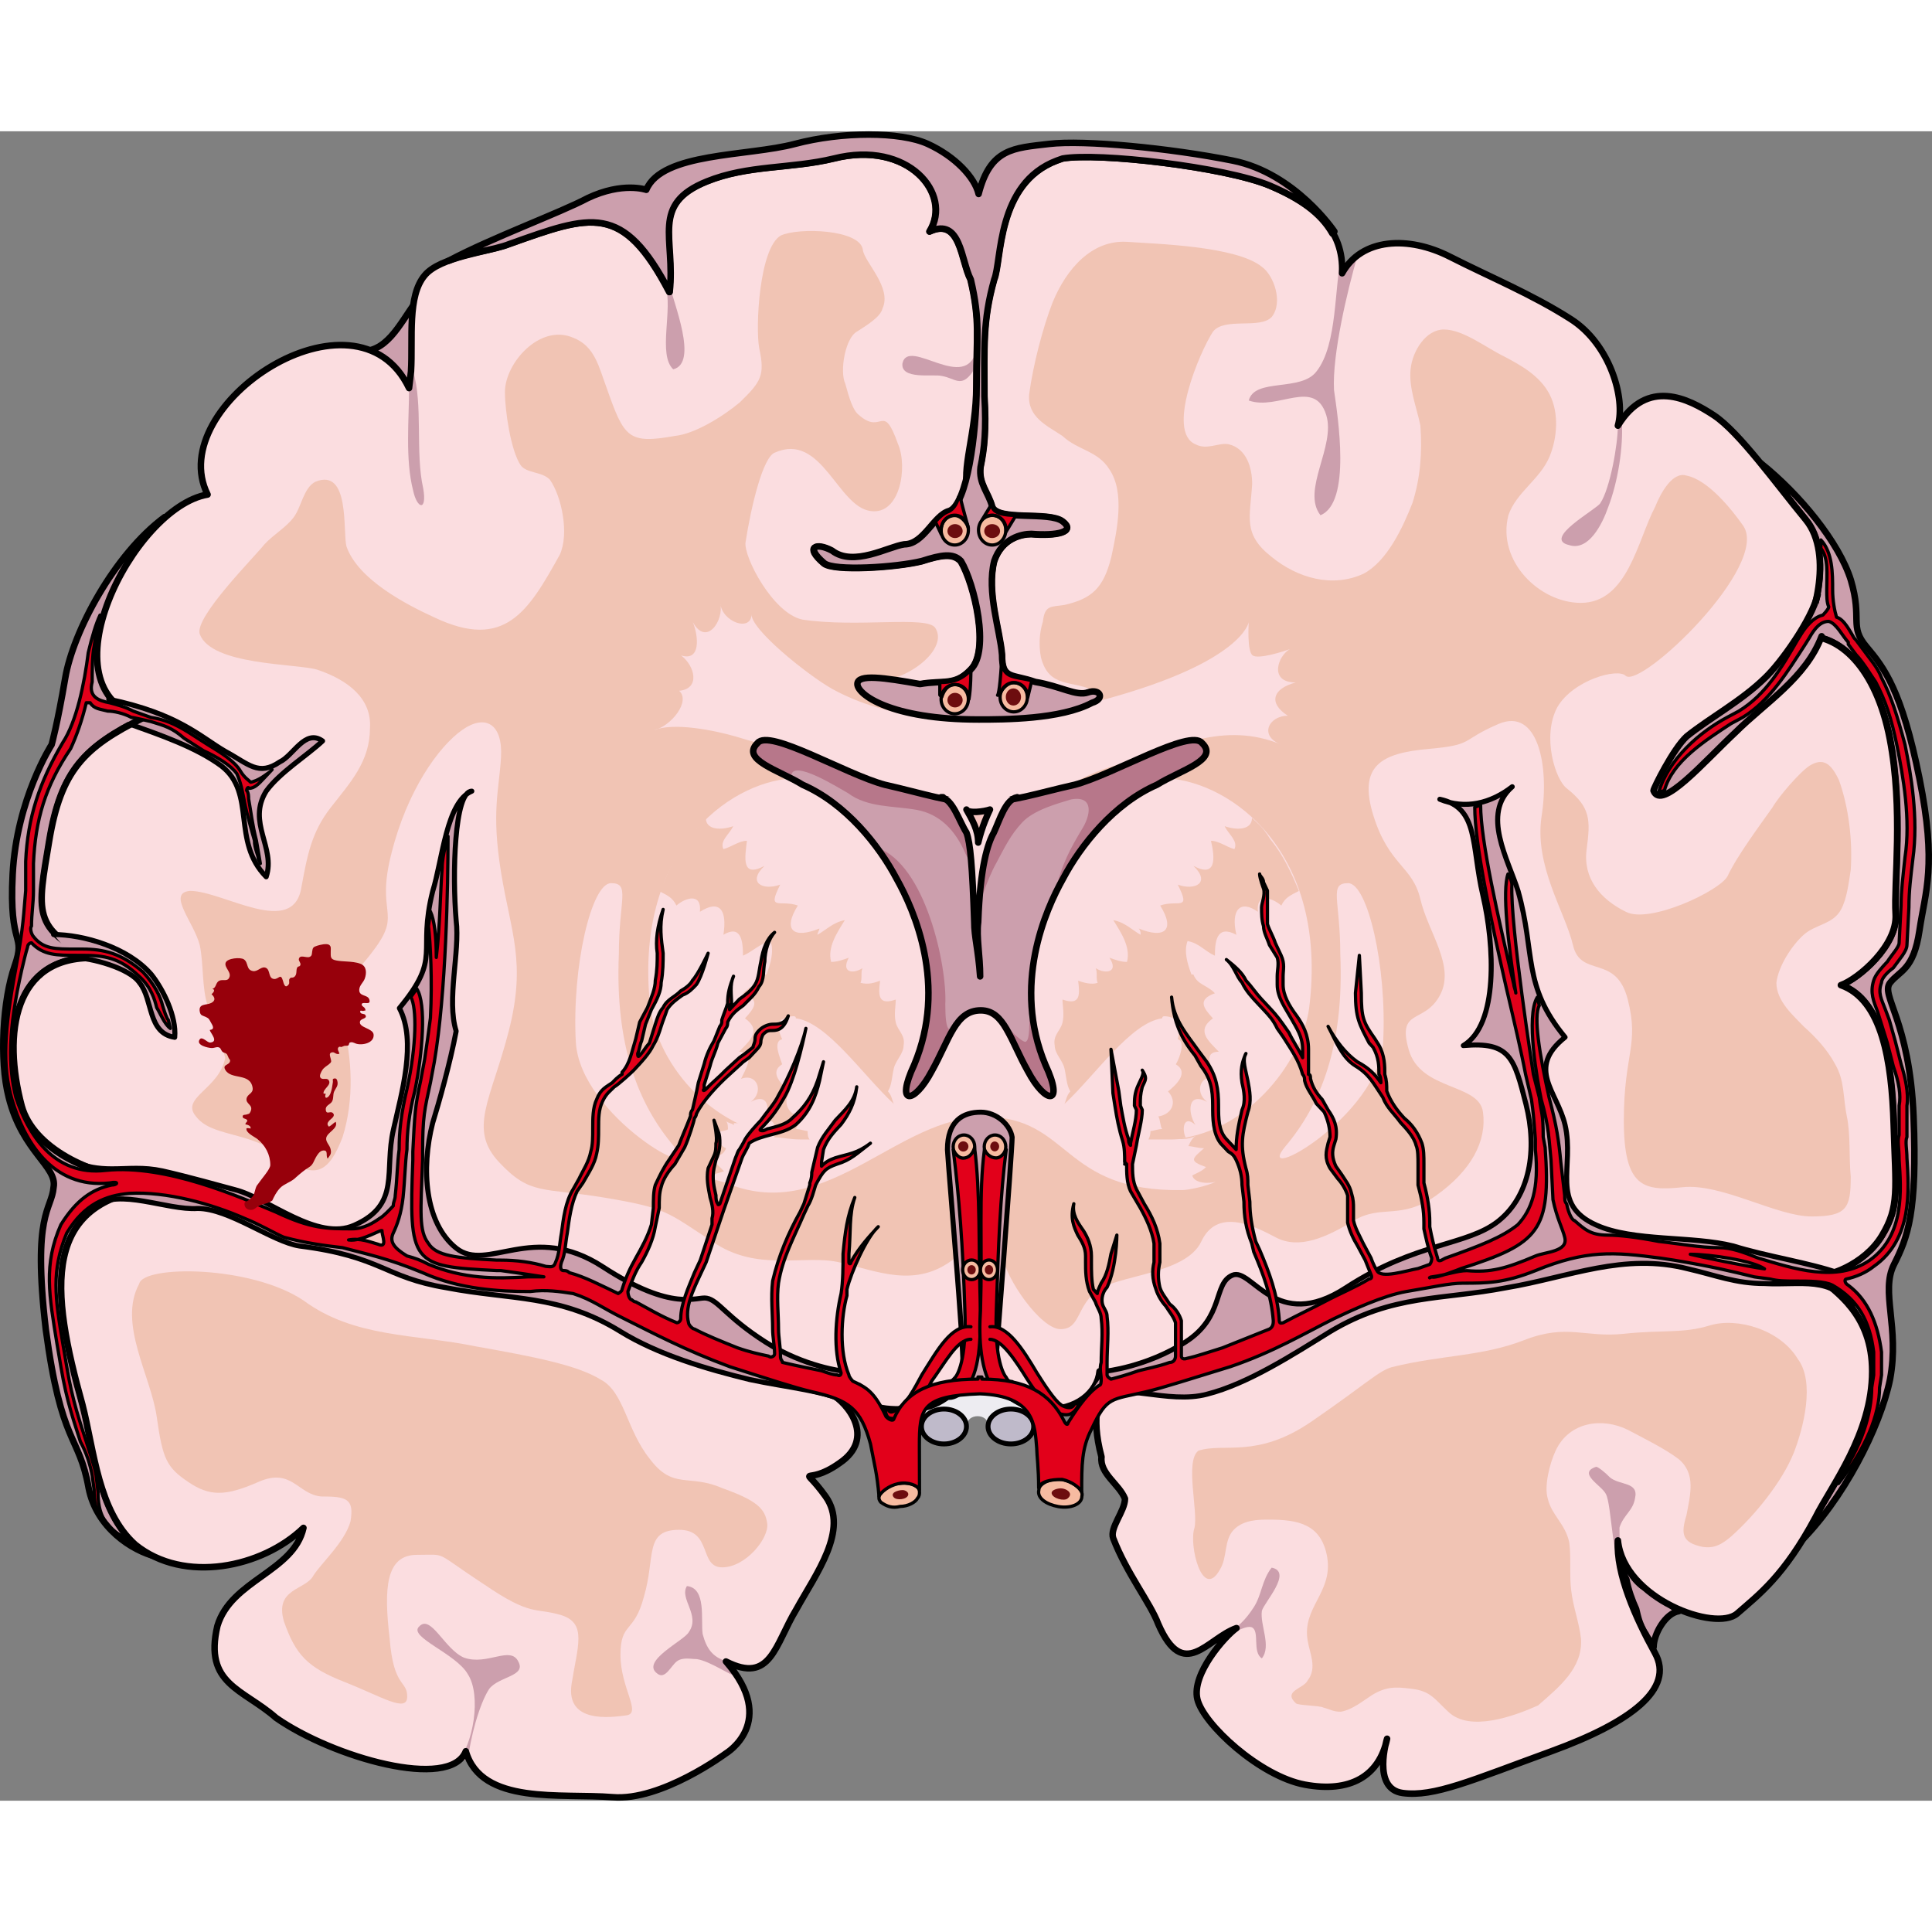 <?xml version="1.0" encoding="utf-8"?>
<!-- Created by: Science Figures, www.sciencefigures.org, Generator: Science Figures Editor -->
<!DOCTYPE svg PUBLIC "-//W3C//DTD SVG 1.1//EN" "http://www.w3.org/Graphics/SVG/1.1/DTD/svg11.dtd">
<svg version="1.1" id="Layer_1" xmlns="http://www.w3.org/2000/svg" xmlns:xlink="http://www.w3.org/1999/xlink" 
	 width="800px" height="800px" viewBox="0 0 296.833 256.49" enable-background="new 0 0 296.833 256.49"
	 xml:space="preserve">
<rect x="0" y="0" width="296.833" height="256.49" fill="#808080" stroke="none"/>
<g>
	<g>
		<path fill-rule="evenodd" clip-rule="evenodd" fill="#F7BBA1" d="M135.339,210.638c0,0-0.297-0.317-0.297-0.636l0,0
			c0-0.319,0-0.637,0.297-0.955c0.296-0.637,1.483-1.273,2.67-1.273c1.78-0.319,3.263,0.317,3.263,1.273
			c0,0.318,0,0.636-0.297,0.955c-0.296,0.636-1.483,1.272-2.67,1.272C137.119,211.594,136.229,211.274,135.339,210.638
			L135.339,210.638z M134.746,210.002L134.746,210.002L134.746,210.002z"/>
		
			<path fill-rule="evenodd" clip-rule="evenodd" fill="none" stroke="#000000" stroke-width="0.5" stroke-linecap="round" stroke-linejoin="round" stroke-miterlimit="10" d="
			M135.339,210.638c0,0-0.297-0.317-0.297-0.636l0,0c0-0.319,0-0.637,0.297-0.955c0.296-0.637,1.483-1.273,2.67-1.273
			c1.78-0.319,3.263,0.317,3.263,1.273c0,0.318,0,0.636-0.297,0.955c-0.296,0.636-1.483,1.272-2.67,1.272
			C137.119,211.594,136.229,211.274,135.339,210.638L135.339,210.638z"/>
		<path fill-rule="evenodd" clip-rule="evenodd" fill="#EDECF1" d="M150.343,192.127L150.343,192.127
			c-3.287,0-4.78,3.521-8.963,4.162c-0.299,2.563-0.299,2.563-0.299,2.563c0.598,0,0.598,0,0.598,0c0-1.281,1.494-2.563,3.585-2.563
			c1.793,0,3.287,1.281,3.287,2.563c0-1.922,3.287-1.922,3.287,0c0-1.281,1.494-2.563,3.586-2.563c1.195,0,2.391,0.641,2.988,1.602
			c0.896-0.641,0.896-0.641,0.896-0.641c-0.598-1.281-0.598-1.281-0.598-1.281C154.826,195.328,153.63,192.127,150.343,192.127
			L150.343,192.127z"/>
		<path fill-rule="evenodd" clip-rule="evenodd" fill="#CC9FAD" d="M294.902,122.814c0.904-6.092,2.71-9.939,0-23.406
			c-2.709-13.466-5.418-16.993-8.127-20.199c-2.71-3.206-0.603-4.168-2.41-10.26c-1.806-5.771-7.826-13.146-13.848-17.955
			c2.408,2.886,4.816,6.092,6.924,8.656c4.516,5.451,0.903,16.353-0.602,17.956c5.72-0.642,11.439,4.809,13.549,15.71
			c2.105,10.901,0.601,22.123,0.902,26.934c0.301,4.809-5.721,9.938-8.43,10.9c6.321,2.244,7.826,11.542,8.128,21.481
			s0.903,12.505-1.807,16.993c-2.71,4.489-8.429,6.412-10.235,6.092c3.311,2.565,8.73,6.092,8.73,14.749
			c0,9.618-6.322,17.634-8.73,22.443c-0.903,1.604-1.807,2.886-2.71,4.169c6.925-6.733,12.646-17.956,14.151-25.33
			c1.504-8.016-1.506-13.466,0.601-17.634c2.108-4.169,3.612-8.017,3.011-22.765c-0.603-14.748-5.117-18.596-3.611-20.52
			C291.892,128.906,294,128.906,294.902,122.814L294.902,122.814z"/>
		
			<path fill-rule="evenodd" clip-rule="evenodd" fill="none" stroke="#000000" stroke-linecap="round" stroke-linejoin="round" stroke-miterlimit="10" d="
			M294.902,122.814c0.904-6.092,2.71-9.939,0-23.406c-2.709-13.466-5.418-16.993-8.127-20.199c-2.71-3.206-0.603-4.168-2.41-10.26
			c-1.806-5.771-7.826-13.146-13.848-17.955c2.408,2.886,4.816,6.092,6.924,8.656c4.516,5.451,0.903,16.353-0.602,17.956
			c5.72-0.642,11.439,4.809,13.549,15.71c2.105,10.901,0.601,22.123,0.902,26.934c0.301,4.809-5.721,9.938-8.43,10.9
			c6.321,2.244,7.826,11.542,8.128,21.481s0.903,12.505-1.807,16.993c-2.71,4.489-8.429,6.412-10.235,6.092
			c3.311,2.565,8.73,6.092,8.73,14.749c0,9.618-6.322,17.634-8.73,22.443c-0.903,1.604-1.807,2.886-2.71,4.169
			c6.925-6.733,12.646-17.956,14.151-25.33c1.504-8.016-1.506-13.466,0.601-17.634c2.108-4.169,3.612-8.017,3.011-22.765
			c-0.603-14.748-5.117-18.596-3.611-20.52C291.892,128.906,294,128.906,294.902,122.814L294.902,122.814z"/>
		<path fill-rule="evenodd" clip-rule="evenodd" fill="#CC9FAD" d="M20.801,217.103c-5.686-5.133-6.285-14.436-8.081-21.492
			c-4.489-16.36-6.884-30.795,10.176-33.04c-2.395-1.605-2.395-1.605-2.395-1.605c-7.482-0.962-15.563-4.811-17.059-11.227
			c-2.993-11.228-1.197-23.096,11.073-22.775c-9.577-4.49-8.679-7.057-6.883-17.963c1.796-10.907,5.387-14.436,14.366-18.927
			c-12.869-3.528-5.687-22.454,3.292-30.794l0,0c-7.781,5.773-14.066,17.643-15.263,24.699C8.83,91.037,7.932,94.244,7.932,94.244
			s-5.387,8.34-5.985,19.889c-0.599,11.547,2.095,8.98,0.299,14.113c-1.796,5.133-2.395,14.436-0.898,20.209
			c2.095,8.341,7.482,10.586,6.883,13.794c-0.299,3.528-3.292,3.849-1.197,21.813c2.394,17.963,5.087,16.039,6.583,24.378
			c1.197,6.095,6.584,9.624,10.475,10.586C23.196,218.706,21.999,217.744,20.801,217.103L20.801,217.103z"/>
		<path fill="none" stroke="#000000" stroke-linejoin="round" stroke-miterlimit="10" d="M20.801,217.103
			c-5.686-5.133-6.285-14.436-8.081-21.492c-4.489-16.36-6.884-30.795,10.176-33.04c-2.395-1.605-2.395-1.605-2.395-1.605
			c-7.482-0.962-15.563-4.811-17.059-11.227c-2.993-11.228-1.197-23.096,11.073-22.775c-9.577-4.49-8.679-7.057-6.883-17.963
			c1.796-10.907,5.387-14.436,14.366-18.927c-12.869-3.528-5.687-22.454,3.292-30.794l0,0c-7.781,5.773-14.066,17.643-15.263,24.699
			C8.83,91.037,7.932,94.244,7.932,94.244s-5.387,8.34-5.985,19.889c-0.599,11.547,2.095,8.98,0.299,14.113
			c-1.796,5.133-2.395,14.436-0.898,20.209c2.095,8.341,7.482,10.586,6.883,13.794c-0.299,3.528-3.292,3.849-1.197,21.813
			c2.394,17.963,5.087,16.039,6.583,24.378c1.197,6.095,6.584,9.624,10.475,10.586C23.196,218.706,21.999,217.744,20.801,217.103
			L20.801,217.103z"/>
		
			<path fill-rule="evenodd" clip-rule="evenodd" fill="#CC9FAD" stroke="#000000" stroke-width="0.774" stroke-linecap="round" stroke-linejoin="round" stroke-miterlimit="10" d="
			M248.392,218.306c0.299,1.618,0.896,2.913,1.492,4.206c0.299,1.618,0.895,3.236,1.492,4.531c0.299,1.294,0.598,2.589,1.493,3.883
			c0.298,0.647,0.896,1.295,1.194,1.941c0-1.941,1.791-5.178,3.879-5.501c-0.895-0.647-1.791-1.294-2.686-2.266
			c-0.896-0.647-2.09-0.971-2.984-1.618c-1.194-0.971-1.791-1.94-2.389-3.235c-0.597-0.647-1.492-2.589-1.193-3.56"/>
		
			<path fill-rule="evenodd" clip-rule="evenodd" fill="none" stroke="#000000" stroke-linecap="round" stroke-linejoin="round" stroke-miterlimit="10" d="
			M248.392,218.306c0.299,1.618,0.896,2.913,1.492,4.206c0.299,1.618,0.895,3.236,1.492,4.531c0.299,1.294,0.598,2.589,1.493,3.883
			c0.298,0.647,0.896,1.295,1.194,1.941c0-1.941,1.791-5.178,3.879-5.501c-0.895-0.647-1.791-1.294-2.686-2.266
			c-0.896-0.647-2.09-0.971-2.984-1.618c-1.194-0.971-1.791-1.94-2.389-3.235c-0.597-0.647-1.492-2.589-1.193-3.56"/>
		
			<path fill-rule="evenodd" clip-rule="evenodd" fill="#CC9FAD" stroke="#000000" stroke-width="0.774" stroke-linecap="round" stroke-linejoin="round" stroke-miterlimit="10" d="
			M54.823,33.736c4.491,0.643,6.586-4.184,8.981-7.401c0.299,4.505,2.395,8.688,2.994,12.872c0.599,6.756-2.095,10.617-8.382,9.008"
			/>
		
			<path fill-rule="evenodd" clip-rule="evenodd" fill="none" stroke="#000000" stroke-linecap="round" stroke-linejoin="round" stroke-miterlimit="10" d="
			M54.823,33.736c4.491,0.643,6.586-4.184,8.981-7.401c0.299,4.505,2.395,8.688,2.994,12.872c0.599,6.756-2.095,10.617-8.382,9.008"
			/>
		<path fill-rule="evenodd" clip-rule="evenodd" fill="#FBDDE0" d="M21.375,161.013c-7.513-0.642-16.228-4.812-18.031-11.226
			c-3.005-11.227-1.202-23.093,11.119-22.771c-9.617-4.491-8.715-7.057-6.912-17.962c1.803-10.905,5.409-14.434,14.425-18.923
			c-15.928-4.17-1.503-32.395,9.917-34.32c-6.912-13.791,22.84-33.356,30.954-16.356c0.3-2.565,0.3-2.565,0.3-2.565
			c0.301-5.133-0.601-11.547,2.104-14.755c2.405-2.886,9.617-3.528,12.923-4.811c12.622-4.49,17.43-6.415,24.643,7.377
			c0.902-8.339-3.005-13.471,5.71-16.999c6.311-2.566,12.923-1.924,19.534-3.528c11.42-2.887,18.332,5.452,14.726,11.226
			c4.809-2.245,4.809,4.49,6.311,7.377c1.502,6.415,0.901,8.66,0.901,16.358c0,7.376-2.404,12.829-1.202,16.356
			c1.503,3.849-6.311,10.264-9.316,10.264c-2.404,0.32-8.415,1.283-11.72-1.283c-2.405-1.282-4.208-0.641-1.202,1.925
			c1.502,1.283,11.119,0.642,15.026-0.321c3.005-0.961,4.809-1.281,6.011,0c2.104,3.529,4.508,13.793,1.502,16.679
			c-2.404,2.566-4.208,1.604-7.813,2.246c-5.41-0.964-9.617-1.604-9.617,0c0,1.604,5.108,5.452,18.633,5.452
			c3.906,0,12.621,0,17.43-2.566c2.104-0.642,1.202-2.245-0.602-1.604c-1.803,0.642-4.207-0.962-8.113-1.604l0,0
			c-3.607-1.283-5.109-0.32-5.109-4.17c-0.301-3.849-2.404-9.621-1.201-14.434c1.201-3.527,4.207-4.168,5.709-4.168
			c3.906,0.32,6.912-0.322,4.809-1.926c-2.104-1.603-9.918,0-10.818-2.244c-0.602-2.246-2.104-3.528-1.804-6.094
			c0.601-2.888,0.901-5.774,0.601-10.906c0-7.377-0.3-11.546,1.504-17.961c1.201-2.887,0.3-14.754,9.615-18.281
			c0.902-0.321,0.902-0.321,0.902-0.321c5.409-0.962,24.943,1.282,31.855,4.169c6.912,2.888,11.42,6.736,11.119,13.472
			c3.006-5.452,10.218-5.773,16.528-2.565c6.312,3.206,12.622,5.773,18.633,9.621c6.011,3.85,8.415,12.188,7.212,16.357
			c4.508-7.377,10.82-4.169,14.727-1.604c3.906,2.566,9.616,10.585,14.125,16.037c4.508,5.453,0.9,16.358-0.602,17.961
			c5.709-0.642,11.42,4.812,13.523,15.717s0.602,22.131,0.9,26.941c0.303,4.811-5.709,9.943-8.414,10.905
			c6.311,2.245,7.813,11.546,8.115,21.489c0.299,9.943,0.9,12.509-1.805,16.999c-2.703,4.49-8.414,6.415-10.217,6.095
			c3.307,2.565,8.715,6.094,8.715,14.754c0,9.621-6.311,17.641-8.715,22.451c-4.809,8.98-8.715,11.866-12.021,14.754
			c-3.305,2.886-17.43-2.246-18.332-11.227c-0.3,5.132,2.705,11.867,5.711,17.32c3.006,5.452-3.607,10.584-15.928,15.074
			c-12.322,4.49-18.031,7.057-22.84,6.415s-2.404-8.339-2.404-8.339c-1.201,5.772-5.711,8.339-12.622,7.056
			c-6.912-1.283-15.627-9.302-16.528-13.149c-0.902-3.85,4.207-9.623,6.01-10.906c-4.508,1.604-8.113,8.34-12.021-0.641
			c-1.201-3.208-4.808-7.698-6.911-13.15c-0.601-1.604,1.804-4.17,1.804-6.094c-0.902-2.246-3.907-3.849-3.606-6.416
			c-1.804-6.734,0-9.301,0-9.301c-2.104,1.925,1.502-3.848-0.301-3.848c-0.301,3.207-3.606,6.093-8.415,5.772
			c-5.109,0-6.611-4.169-10.217-4.169l0,0c-3.607,0-4.809,4.169-10.218,4.169c-4.809,0.32-7.813-0.32-8.114-3.528
			c-1.803,0-5.71,0.642-4.207,1.283c2.404,1.283,6.912,6.735,1.202,10.585c-5.41,3.849-6.011-0.321-2.104,5.132
			c3.606,5.131-1.503,11.866-4.508,17.318c-3.306,5.453-3.907,11.547-10.819,8.019c8.114,9.302,0,14.112,0,14.112
			s-9.917,7.378-17.43,6.736c-7.813-0.642-20.135,1.283-22.539-7.057c-2.405,6.094-20.436,0.963-29.151-5.132
			c-5.109-4.49-11.119-5.132-9.016-14.112c2.104-7.057,11.721-8.34,13.223-15.074c-6.311,6.094-18.332,8.66-25.845,2.566
			c-5.709-5.133-6.311-14.434-8.114-21.489c-4.809-17.32-6.912-32.074,12.622-33.356L21.375,161.013L21.375,161.013L21.375,161.013z
			"/>
		<path fill-rule="evenodd" clip-rule="evenodd" fill="#CC9FAD" d="M62.851,39.434c0,4.822-0.62,10.931,0.62,15.753
			c0.621,2.894,2.171,3.215,1.551-0.321c-1.24-5.465,0-12.859-1.551-18.004"/>
		<path fill-rule="evenodd" clip-rule="evenodd" fill="#CC9FAD" d="M71.883,250.481c0.299-3.515,1.793-8.945,3.287-11.182
			c1.494-1.917,5.677-1.917,4.481-4.153c-1.195-2.556-4.78,0.64-8.366-0.639c-2.988-1.277-5.079-6.709-6.873-4.792
			c-1.792,1.597,5.677,4.153,7.47,7.348c2.091,3.195,0.896,10.862-1.793,13.737C70.986,250.162,71.584,250.162,71.883,250.481
			L71.883,250.481z"/>
		<path fill-rule="evenodd" clip-rule="evenodd" fill="#CC9FAD" d="M111.579,235.051c-2.114-0.641-3.02-1.924-3.624-4.168
			c-0.302-2.244,0.604-7.052-2.416-7.372c-1.208,1.923,2.114,4.487,0.302,7.052c-0.604,1.282-7.549,4.488-4.832,6.41
			c1.208,0.963,2.113-1.281,3.02-1.922c0.906-0.641,2.114-0.32,3.02-0.32c2.114,0.32,5.133,2.564,6.643,2.885
			C113.089,237.615,112.183,235.371,111.579,235.051L111.579,235.051z"/>
		<path fill-rule="evenodd" clip-rule="evenodd" fill="#CC9FAD" d="M188.158,230.82c1.805-0.634,3.309-2.218,4.511-4.118
			c1.203-1.9,1.203-4.117,2.707-6.019c3.308,0.634-1.203,5.385-1.504,6.652c-0.301,2.217,1.504,5.385,0,7.285
			c-1.503-0.95-0.301-4.117-1.503-4.751c-0.602-0.317-2.406,0.316-4.211,1.9"/>
		<path fill-rule="evenodd" clip-rule="evenodd" fill="#CC9FAD" d="M249.117,219.032c-0.299-0.644-0.299-3.864-0.299-4.508
			c0.598-1.933,2.09-2.576,2.389-4.509c0.598-2.575-2.389-1.932-3.881-3.219c-0.598-0.645-1.791-1.61-2.089-1.61
			c-2.985,0.966,0.895,2.897,1.491,4.186c0.896,1.61,0.896,10.304,2.985,13.846"/>
		<path fill-rule="evenodd" clip-rule="evenodd" fill="#CC9FAD" d="M150.048,33.423c-1.5,7.045-10.497-1.922-11.396,2.241
			c-0.3,2.563,4.798,1.602,5.998,1.921c2.1,0.321,2.999,1.922,4.798-0.64"/>
		<path fill-rule="evenodd" clip-rule="evenodd" fill="#CC9FAD" d="M102.229,23.732c1.207,3.53-1.207,10.59,1.207,12.837
			c3.922-0.963,0-10.27-0.603-13.158"/>
		
			<path fill-rule="evenodd" clip-rule="evenodd" fill="#CC9FAD" stroke="#000000" stroke-width="0.774" stroke-linecap="round" stroke-linejoin="round" stroke-miterlimit="10" d="
			M16.713,87.252c10.75,2.247,14.034,5.778,17.916,8.026c3.583,1.927,5.077,3.854,8.361,1.605c2.09-0.963,3.882-5.137,6.569-3.211
			c-2.389,2.248-6.569,4.816-8.66,7.706c-2.986,4.815,1.493,8.668,0,13.164c-5.375-5.459-1.493-12.843-6.868-17.017
			c-3.882-2.891-9.555-4.816-14.034-6.422"/>
		<path fill-rule="evenodd" clip-rule="evenodd" fill="#CC9FAD" d="M249.165,44.269c0.3,4.184-0.599,9.655-2.096,13.517
			c-0.897,2.574-2.993,6.758-5.987,5.791c-4.191-0.965,4.191-5.47,4.789-6.436c1.498-2.253,2.695-9.01,2.695-11.906
			C248.866,45.556,249.165,44.269,249.165,44.269L249.165,44.269z"/>
		<path fill-rule="evenodd" clip-rule="evenodd" fill="#CC9FAD" d="M208.528,19.248c-1.487,5.127-3.869,15.063-3.571,20.511
			c0.596,4.165,2.678,17.305-2.083,19.228c-2.977-3.846,2.38-10.576,0.892-15.383c-1.785-5.768-7.439-0.641-11.904-2.242
			c0.893-3.525,8.036-1.282,10.417-4.486c3.274-4.167,2.679-13.141,3.869-17.947C206.743,21.491,208.23,20.21,208.528,19.248
			L208.528,19.248z"/>
		
			<path fill-rule="evenodd" clip-rule="evenodd" fill="none" stroke="#000000" stroke-linecap="round" stroke-linejoin="round" stroke-miterlimit="10" d="
			M21.375,161.013c-7.513-0.642-16.228-4.812-18.031-11.226c-3.005-11.227-1.202-23.093,11.119-22.771
			c-9.617-4.491-8.715-7.057-6.912-17.962c1.803-10.905,5.409-14.434,14.425-18.923c-15.928-4.17-1.503-32.395,9.917-34.32
			c-6.912-13.791,22.84-33.356,30.954-16.356c0.3-2.565,0.3-2.565,0.3-2.565c0.301-5.133-0.601-11.547,2.104-14.755
			c2.405-2.886,9.617-3.528,12.923-4.811c12.622-4.49,17.43-6.415,24.643,7.377c0.902-8.339-3.005-13.471,5.71-16.999
			c6.311-2.566,12.923-1.924,19.534-3.528c11.42-2.887,18.332,5.452,14.726,11.226c4.809-2.245,4.809,4.49,6.311,7.377
			c1.502,6.415,0.901,8.66,0.901,16.358c0,7.376-2.404,12.829-1.202,16.356c1.503,3.849-6.311,10.264-9.316,10.264
			c-2.404,0.32-8.415,1.283-11.72-1.283c-2.405-1.282-4.208-0.641-1.202,1.925c1.502,1.283,11.119,0.642,15.026-0.321
			c3.005-0.961,4.809-1.281,6.011,0c2.104,3.529,4.508,13.793,1.502,16.679c-2.404,2.566-4.208,1.604-7.813,2.246
			c-5.41-0.964-9.617-1.604-9.617,0c0,1.604,5.108,5.452,18.633,5.452c3.906,0,12.621,0,17.43-2.566
			c2.104-0.642,1.202-2.245-0.602-1.604c-1.803,0.642-4.207-0.962-8.113-1.604l0,0c-3.607-1.283-5.109-0.32-5.109-4.17
			c-0.301-3.849-2.404-9.621-1.201-14.434c1.201-3.527,4.207-4.168,5.709-4.168c3.906,0.32,6.912-0.322,4.809-1.926
			c-2.104-1.603-9.918,0-10.818-2.244c-0.602-2.246-2.104-3.528-1.804-6.094c0.601-2.888,0.901-5.774,0.601-10.906
			c0-7.377-0.3-11.546,1.504-17.961c1.201-2.887,0.3-14.754,9.615-18.281c0.902-0.321,0.902-0.321,0.902-0.321
			c5.409-0.962,24.943,1.282,31.855,4.169c6.912,2.888,11.42,6.736,11.119,13.472c3.006-5.452,10.218-5.773,16.528-2.565
			c6.312,3.206,12.622,5.773,18.633,9.621c6.011,3.85,8.415,12.188,7.212,16.357c4.508-7.377,10.82-4.169,14.727-1.604
			c3.906,2.566,9.616,10.585,14.125,16.037c4.508,5.453,0.9,16.358-0.602,17.961c5.709-0.642,11.42,4.812,13.523,15.717
			s0.602,22.131,0.9,26.941c0.303,4.811-5.709,9.943-8.414,10.905c6.311,2.245,7.813,11.546,8.115,21.489
			c0.299,9.943,0.9,12.509-1.805,16.999c-2.703,4.49-8.414,6.415-10.217,6.095c3.307,2.565,8.715,6.094,8.715,14.754
			c0,9.621-6.311,17.641-8.715,22.451c-4.809,8.98-8.715,11.866-12.021,14.754c-3.305,2.886-17.43-2.246-18.332-11.227
			c-0.3,5.132,2.705,11.867,5.711,17.32c3.006,5.452-3.607,10.584-15.928,15.074c-12.322,4.49-18.031,7.057-22.84,6.415
			s-2.404-8.339-2.404-8.339c-1.201,5.772-5.711,8.339-12.622,7.056c-6.912-1.283-15.627-9.302-16.528-13.149
			c-0.902-3.85,4.207-9.623,6.01-10.906c-4.508,1.604-8.113,8.34-12.021-0.641c-1.201-3.208-4.808-7.698-6.911-13.15
			c-0.601-1.604,1.804-4.17,1.804-6.094c-0.902-2.246-3.907-3.849-3.606-6.416c-1.804-6.734,0-9.301,0-9.301
			c-2.104,1.925,1.502-3.848-0.301-3.848c-0.301,3.207-3.606,6.093-8.415,5.772c-5.109,0-6.611-4.169-10.217-4.169l0,0
			c-3.607,0-4.809,4.169-10.218,4.169c-4.809,0.32-7.813-0.32-8.114-3.528c-1.803,0-5.71,0.642-4.207,1.283
			c2.404,1.283,6.912,6.735,1.202,10.585c-5.41,3.849-6.011-0.321-2.104,5.132c3.606,5.131-1.503,11.866-4.508,17.318
			c-3.306,5.453-3.907,11.547-10.819,8.019c8.114,9.302,0,14.112,0,14.112s-9.917,7.378-17.43,6.736
			c-7.813-0.642-20.135,1.283-22.539-7.057c-2.405,6.094-20.436,0.963-29.151-5.132c-5.109-4.49-11.119-5.132-9.016-14.112
			c2.104-7.057,11.721-8.34,13.223-15.074c-6.311,6.094-18.332,8.66-25.845,2.566c-5.709-5.133-6.311-14.434-8.114-21.489
			c-4.809-17.32-6.912-32.074,12.622-33.356L21.375,161.013L21.375,161.013L21.375,161.013z"/>
		
			<path fill-rule="evenodd" clip-rule="evenodd" fill="#BFBACA" stroke="#000000" stroke-width="0.75" stroke-linecap="round" stroke-linejoin="round" stroke-miterlimit="10" d="
			M141.568,198.997c0-1.48,1.549-2.681,3.46-2.681c1.911,0,3.46,1.2,3.46,2.681c0,1.481-1.549,2.681-3.46,2.681
			C143.118,201.678,141.568,200.479,141.568,198.997L141.568,198.997z"/>
		
			<path fill-rule="evenodd" clip-rule="evenodd" fill="#BFBACA" stroke="#000000" stroke-width="0.75" stroke-linecap="round" stroke-linejoin="round" stroke-miterlimit="10" d="
			M151.802,198.997c0-1.48,1.57-2.681,3.509-2.681s3.509,1.2,3.509,2.681c0,1.481-1.57,2.681-3.509,2.681
			S151.802,200.479,151.802,198.997L151.802,198.997z"/>
		<path fill-rule="evenodd" clip-rule="evenodd" fill="#F1C4B4" d="M184.117,202.717c-2.1,1.604,0,9.303-0.6,11.869
			c-0.9,2.566,1.199,11.229,3.898,6.416c1.2-1.925,0.6-4.491,2.1-6.096c1.5-1.604,3.899-1.604,5.399-1.604
			c4.499,0,8.099,0.642,8.999,5.774c0.898,5.454-3.9,7.7-3,12.832c0.3,1.925,1.5,4.171,0,6.096c-0.6,1.283-3.899,1.604-1.8,3.529
			c0.3,0.32,3.6,0.32,4.199,0.642c1.2,0.32,1.499,0.642,2.7,0.642c1.799-0.321,3.299-1.604,4.799-2.566
			c2.1-1.284,3.6-1.284,5.998-0.963c3,0.321,3.6,1.604,5.699,3.529c3.3,3.208,10.198,0.641,13.798-0.963
			c3.3-2.888,6.897-5.774,6.599-10.266c-0.301-2.566-1.2-4.812-1.5-7.379c-0.3-2.245,0-5.133-0.3-7.378
			c-0.601-2.888-2.699-4.171-3.3-6.737c-0.6-1.925,0.301-5.453,1.2-7.378c2.1-4.492,7.198-5.133,11.099-3.209
			c2.398,1.283,5.699,2.887,7.799,4.492c2.699,2.245,1.799,5.453,1.199,8.661c-0.9,2.888-0.6,4.171,2.398,4.813
			c1.801,0.32,3-0.321,4.5-1.604c3.599-3.208,7.799-8.341,9.598-12.832c1.5-3.85,3.3-10.907,0.601-14.437
			c-2.7-4.491-9.299-6.416-13.498-5.133c-4.198,1.284-7.198,0.642-13.198,1.284c-5.998,0.641-8.697-1.605-15.296,0.962
			c-6.6,2.565-12.599,2.245-20.397,4.17c-2.1,0.642-3.898,2.566-12.297,8.341C193.115,204,188.015,201.433,184.117,202.717
			L184.117,202.717z"/>
		<path fill-rule="evenodd" clip-rule="evenodd" fill="#F1C4B4" d="M133.778,84.637c5.71,0,12.021-5.13,9.918-8.337
			c-1.203-1.923-12.022,0-20.437-1.282c-4.508-0.962-9.017-9.619-8.716-11.864c0.902-5.771,2.705-13.146,4.508-13.788
			c7.213-3.205,9.617,8.338,14.727,8.979c4.508,0.641,5.71-6.734,4.208-10.261c-2.404-6.734-2.404-1.283-6.011-4.49
			c-0.902-0.641-1.503-2.564-2.104-4.809c-0.901-1.924,0-7.055,1.803-8.017c1.503-0.962,3.606-2.245,3.907-3.526
			c1.503-3.207-2.705-7.055-3.005-8.979c-0.301-3.207-9.918-3.527-12.623-2.244c-3.306,1.924-3.907,14.108-3.306,17.314
			c0.901,4.168,0.3,5.13-3.005,8.336c-2.705,2.245-6.913,4.811-9.918,5.131c-7.213,1.283-7.814,0.32-10.519-7.375
			c-1.202-3.207-1.803-6.412-5.109-7.695c-5.109-2.244-10.519,3.848-10.519,8.337c0,2.886,0.901,8.978,2.404,11.223
			c0.902,1.282,3.306,0.962,4.508,2.245c1.803,2.564,3.006,8.336,1.503,11.542l0,0c-4.809,8.657-8.415,14.75-19.235,9.62
			c-4.208-1.925-11.721-5.771-13.524-10.902c-0.601-2.244,0.601-12.185-4.808-9.939c-1.803,0.962-2.104,3.848-3.306,5.45
			c-1.203,1.603-3.005,2.565-4.508,4.169c-1.502,1.924-10.819,11.223-9.918,13.787c1.804,4.811,14.727,4.49,18.033,5.451
			c4.809,1.604,8.415,4.489,8.114,8.979c0,5.13-3.005,8.337-6.011,12.184c-3.005,3.849-3.606,7.375-4.508,12.186
			c-1.202,8.016-12.021,0.641-17.131,0.641c-3.606,0.32,0.601,4.81,1.502,8.337c0.602,2.886,0.301,6.413,1.202,9.298
			c0.602,2.565,2.104,5.451,2.705,8.017c-0.902,4.81-6.913,6.093-4.508,8.978c2.405,3.207,8.115,2.245,13.224,6.093
			s7.213,2.565,9.317-2.886c1.803-5.771,1.502-12.185,0-17.636c-1.804-5.45,1.202-6.093,5.109-11.543s0-5.13,2.404-14.429
			c2.404-9.62,7.213-16.354,10.819-18.918c3.607-2.565,6.312-0.963,6.011,4.168c-0.3,5.13-1.502,8.337,0,17.636
			c1.503,9.298,3.907,13.788,1.202,24.368c-2.705,10.582-6.311,15.07-1.502,20.201c4.808,5.13,6.611,3.848,16.229,5.451
			c9.617,1.604,9.617,2.244,16.529,6.733c6.913,4.81,14.126,1.924,19.536,3.206c5.71,1.283,11.721,4.169,17.732-0.641
			c7.212-0.642,7.212-0.642,7.212-0.642c0.602,3.848,6.012,11.543,9.017,11.543s2.404-3.206,5.409-5.771
			c3.006-2.565,13.826-2.565,16.229-7.695c2.405-5.13,7.814-2.565,11.421-0.641c3.606,1.923,7.814,0,12.021-2.565
			s7.213,0,12.623-3.849c5.41-3.847,7.814-8.337,7.213-12.826c-0.601-4.488-9.617-3.206-11.42-9.618
			c-1.804-6.413,2.403-3.848,4.808-8.337c2.405-4.489-1.803-9.62-3.005-14.749c-1.202-5.131-4.809-5.131-7.213-12.826
			s1.201-9.619,8.415-10.261c7.213-0.642,4.81-1.283,10.819-3.849c6.012-2.564,7.814,6.414,6.611,14.109
			c-1.201,7.695,3.607,14.75,4.809,19.88c1.203,5.13,6.613,1.282,8.416,8.337c1.803,7.054-0.602,8.336-0.602,18.598
			c0,10.26,3.006,10.901,9.016,10.26c6.012-0.642,14.427,4.489,19.836,4.489c5.41,0,6.012-1.282,6.012-6.093
			c-0.301-3.206,0-6.413-0.602-9.299c-0.601-2.885-0.3-5.45-1.803-8.016c-1.203-2.244-3.006-4.168-4.809-5.771
			c-1.503-1.604-4.208-3.848-4.208-6.734c0.301-2.564,2.404-5.771,4.208-7.373c1.803-1.604,4.508-1.604,5.71-3.85
			c0.901-1.602,1.202-4.167,1.503-6.092c0.301-4.488-0.301-9.619-1.803-13.787c-1.203-2.565-2.404-3.527-4.51-2.244
			c-1.502,0.961-4.808,4.809-5.709,6.412c-1.803,2.565-5.41,7.375-6.913,10.582c-1.202,2.244-12.021,7.374-15.628,5.451
			c-3.906-1.924-6.612-5.131-6.012-9.619c0.602-4.49,0.602-6.414-3.004-9.3c-1.804-1.282-3.908-8.016-1.503-12.505
			c2.403-4.168,9.317-6.092,10.519-4.81c2.404,1.924,22.24-16.994,18.032-23.087c-1.804-2.564-5.409-7.053-8.716-7.695
			c-2.104-0.641-3.906,2.565-4.809,4.811c-2.705,5.13-4.207,14.749-11.42,14.749c-6.313,0-12.924-6.413-11.121-13.467
			c1.203-3.527,4.809-5.45,6.313-8.978c1.202-2.887,1.502-6.734,0-9.619c-1.504-2.887-4.508-4.49-6.913-5.772
			c-2.704-1.282-6.312-4.168-9.317-4.168c-2.704,0-4.808,3.206-5.108,6.092c-0.3,2.886,0.901,5.771,1.503,8.657
			c0.301,4.168,0,8.017-1.202,11.863c-1.503,3.848-3.907,8.979-7.514,10.902c-4.809,2.244-10.218,0.642-14.126-2.564
			c-4.508-3.527-3.305-6.093-3.005-11.223c0-2.565-0.901-5.451-3.606-6.092c-1.502-0.321-3.307,0.961-5.109,0
			c-4.508-1.924,0.602-14.109,2.705-17.315c1.803-2.245,7.213-0.32,9.016-2.245c1.804-2.244,0.301-6.412-1.502-7.695
			c-3.907-3.206-16.229-3.526-20.737-3.847c-5.41-0.321-9.317,4.168-11.421,9.298c-1.502,3.849-3.006,9.619-3.606,14.109
			c-0.3,3.526,2.705,4.809,5.109,6.412c2.403,2.244,5.409,2.244,7.212,5.13c2.405,3.527,1.203,9.3,0.301,13.468
			c-1.201,4.809-3.005,6.412-7.213,7.374c-2.104,0.321-3.005,0-3.305,2.565c-0.602,1.924-0.602,3.849-0.301,5.451
			c1.201,4.81,4.809,3.527,8.114,5.131"/>
		<path fill-rule="evenodd" clip-rule="evenodd" fill="#FBDDE0" d="M184.988,161.387c0.301,0,0.602,0,0.902-0.321
			C185.589,161.387,185.289,161.387,184.988,161.387L184.988,161.387z M183.181,160.422c0.602-0.321,1.505-0.643,2.107-1.285
			c-2.709-0.966-2.107-1.287-0.301-2.895c-0.904,0-1.807-0.321-2.408-0.321c0.301-0.644,0.602-1.287,1.203-1.608
			c-1.203,0.643-2.709,0.643-4.213,0.321c-12.342-7.396-12.342-7.396-12.342-7.396c-10.533-9.646-10.533-9.646-10.533-9.646
			c-5.418-4.822-5.418-4.822-5.418-4.822c-5.72,2.25-5.72,2.25-5.72,2.25c-4.213,7.396-4.213,7.396-4.213,7.396
			c-9.632,8.039-9.632,8.039-9.632,8.039c-6.321,1.929-6.321,1.929-6.321,1.929c-12.642,0-12.642,0-12.642,0
			c0,0.322,0,0.322,0,0.322c-0.301-0.322-0.903-0.322-1.204-0.644c0.301,0.321,0.301,0.965,0.301,1.286
			c-0.602,0.322-1.505,0.322-2.107,0.322c0.301,0.964,0.903,2.251,1.806,2.572c-0.301,0.965-1.204,1.285-2.107,1.285
			c0.301,0.966,1.204,1.609,1.806,2.252c-0.903,0.321-2.107,0.643-3.01,0.643c1.204,0.644,2.708,0.965,3.913,1.286l0,0v0.321
			c0.301,0,0.301,0,0.602,0l0,0c14.749,5.145,25.283-10.611,38.527-10.611c13.242,0,11.738,11.576,30.398,11.255l0,0
			c0.904,0,3.914-0.644,5.117-1.286C185.89,161.708,183.482,161.708,183.181,160.422L183.181,160.422z"/>
		<path fill-rule="evenodd" clip-rule="evenodd" fill="#FBDDE0" d="M179.514,99.435c-0.601,0.321-1.201,0.642-1.802,0.962
			c-6.607,2.885-11.713,9.297-14.416,14.426c-2.703,4.809-7.81,16.35-2.703,28.531c3.003,6.411,0,6.09-2.703,0.961
			c-2.703-4.809-3.604-14.426-7.209-14.426l0,0l0,0c-3.904,0-4.805,9.617-7.508,14.426c-2.703,5.129-5.707,5.45-2.703-0.961
			c5.106-12.182,0-23.723-2.703-28.531c-2.703-5.129-7.809-11.541-14.416-14.426c-0.601-0.32-1.201-0.641-1.802-0.962
			c-9.611,0.642-24.327,11.221-21.624,35.264c1.201,8.655,9.61,19.555,23.126,20.195c5.106-0.32,10.512-2.564,16.218-6.091
			c3.904-2.564,7.809-22.439,11.413-26.286l0,0l0,0c3.604,3.847,7.209,23.722,11.113,26.286c6.307,3.847,12.613,6.091,18.02,6.091
			c11.414-0.641,20.123-11.54,21.324-20.195C204.142,110.655,189.125,100.076,179.514,99.435L179.514,99.435z"/>
		<path fill-rule="evenodd" clip-rule="evenodd" fill="#FBDDE0" d="M199.074,84.684c-4.211,0-2.707-4.156-0.902-5.115
			c-0.902,0.319-4.812,1.598-5.714,0.959c-0.901-0.64-0.601-5.115-0.601-5.115s-0.902,6.074-21.953,11.828
			c-21.05,5.436-33.982,2.877-42.101-1.598c-3.91-2.239-12.63-9.271-12.33-11.51c0,2.877-4.511,1.279-4.812-1.598
			c0.601,2.557-2.105,6.713-4.21,2.877c0.902,2.236,1.203,6.074-1.804,5.115c2.105,1.598,3.007,5.115-0.301,5.435
			c1.804,1.599-1.203,5.435-3.909,6.074c3.007-1.278,9.322,0,12.63,0.959l0,0c2.105,0.64,4.209,1.278,6.315,1.599
			c4.511,0.959,12.63,6.713,28.869,8.311c16.239,1.599,12.33-2.876,25.26-6.074c6.616-1.918,14.435-6.394,23.456-2.557
			c-3.608-1.278-2.105-4.477,0.902-4.477C194.863,87.879,195.464,85.643,199.074,84.684L199.074,84.684z"/>
		<path fill-rule="evenodd" clip-rule="evenodd" fill="#CC9FAD" d="M78.267,17.32c12.615-4.486,17.421-6.408,24.629,7.369
			c0.901-8.33-3.003-13.456,5.707-16.98c6.308-2.563,12.916-1.923,19.523-3.525c11.414-2.883,18.322,5.447,14.718,11.215
			c4.806-2.243,4.806,4.485,6.308,7.369c1.502,6.407,0.901,8.65,0.901,16.34c0,7.369-1.502,18.264-4.205,19.224
			c-2.403,0.641-3.905,5.126-6.908,5.126c-2.403,0.32-7.81,3.525-11.113,0.962c-2.403-1.282-4.205-0.642-1.202,1.923
			c1.501,1.281,11.113,0.641,15.018-0.32c3.003-0.962,4.805-1.282,6.007,0c2.102,3.523,4.505,13.776,1.501,16.66
			c-2.403,2.563-4.205,1.602-7.809,2.242c-5.407-0.961-9.612-1.602-9.612,0c0,1.603,5.106,5.447,18.622,5.447
			c3.905,0,12.615,0,17.422-2.563c2.102-0.641,1.201-2.243-0.602-1.602c-1.802,0.641-4.205-0.962-8.109-1.603l0,0l0,0l0,0
			c-3.604-1.281-5.106-0.32-5.106-4.165c-0.3-3.845-2.402-9.611-1.201-14.417c1.201-3.525,4.205-4.166,5.707-4.166
			c3.904,0.32,6.908-0.32,4.806-1.922c-2.103-1.603-9.912,0-10.813-2.244c-0.602-2.242-2.104-3.523-1.803-6.087
			c0.601-2.884,0.901-5.767,0.601-10.894c0-7.369-0.3-11.534,1.502-17.941c1.201-2.884,0.3-14.738,9.611-18.263
			c0.901-0.321,0.901-0.321,0.901-0.321c5.406-0.961,24.93,1.282,31.838,4.166c4.506,1.922,7.809,4.164,9.612,7.369
			c0.3-0.32,0.3-0.32,0.3-0.32S199.011,6.428,189.4,4.505s-22.827-3.204-28.233-2.563c-5.407,0.641-9.011,0.641-10.813,7.689
			c-0.601-2.563-3.604-5.768-7.809-7.689s-13.216-1.922-20.424,0c-7.209,1.922-20.425,1.281-22.828,7.049
			c0,0-3.604-1.281-9.011,1.281c-4.205,2.242-14.718,6.088-21.326,9.612C71.959,18.602,75.864,18.281,78.267,17.32L78.267,17.32z"/>
		
			<path fill-rule="evenodd" clip-rule="evenodd" fill="none" stroke="#000000" stroke-linecap="round" stroke-linejoin="round" stroke-miterlimit="10" d="
			M78.267,17.32c12.615-4.486,17.421-6.408,24.629,7.369c0.901-8.33-3.003-13.456,5.707-16.98
			c6.308-2.563,12.916-1.923,19.523-3.525c11.414-2.883,18.322,5.447,14.718,11.215c4.806-2.243,4.806,4.485,6.308,7.369
			c1.502,6.407,0.901,8.65,0.901,16.34c0,7.369-1.502,18.264-4.205,19.224c-2.403,0.641-3.905,5.126-6.908,5.126
			c-2.403,0.32-7.81,3.525-11.113,0.962c-2.403-1.282-4.205-0.642-1.202,1.923c1.501,1.281,11.113,0.641,15.018-0.32
			c3.003-0.962,4.805-1.282,6.007,0c2.102,3.523,4.505,13.776,1.501,16.66c-2.403,2.563-4.205,1.602-7.809,2.242
			c-5.407-0.961-9.612-1.602-9.612,0c0,1.603,5.106,5.447,18.622,5.447c3.905,0,12.615,0,17.422-2.563
			c2.102-0.641,1.201-2.243-0.602-1.602c-1.802,0.641-4.205-0.962-8.109-1.603l0,0l0,0l0,0c-3.604-1.281-5.106-0.32-5.106-4.165
			c-0.3-3.845-2.402-9.611-1.201-14.417c1.201-3.525,4.205-4.166,5.707-4.166c3.904,0.32,6.908-0.32,4.806-1.922
			c-2.103-1.603-9.912,0-10.813-2.244c-0.602-2.242-2.104-3.523-1.803-6.087c0.601-2.884,0.901-5.767,0.601-10.894
			c0-7.369-0.3-11.534,1.502-17.941c1.201-2.884,0.3-14.738,9.611-18.263c0.901-0.321,0.901-0.321,0.901-0.321
			c5.406-0.961,24.93,1.282,31.838,4.166c4.506,1.922,7.809,4.164,9.612,7.369c0.3-0.32,0.3-0.32,0.3-0.32
			S199.011,6.428,189.4,4.505s-22.827-3.204-28.233-2.563c-5.407,0.641-9.011,0.641-10.813,7.689
			c-0.601-2.563-3.604-5.768-7.809-7.689s-13.216-1.922-20.424,0c-7.209,1.922-20.425,1.281-22.828,7.049
			c0,0-3.604-1.281-9.011,1.281c-4.205,2.242-14.718,6.088-21.326,9.612C71.959,18.602,75.864,18.281,78.267,17.32L78.267,17.32z"/>
		<path fill-rule="evenodd" clip-rule="evenodd" fill="#F7BBA1" d="M153.654,86.959c0-1.238,0.938-2.241,2.096-2.241
			c1.158,0,2.096,1.003,2.096,2.241s-0.938,2.242-2.096,2.242C154.592,89.201,153.654,88.197,153.654,86.959L153.654,86.959z"/>
		<path fill-rule="evenodd" clip-rule="evenodd" fill="#6D0D0F" d="M155.213,86.91c0-0.35,0.24-0.633,0.536-0.633
			c0.297,0,0.536,0.283,0.536,0.633c0,0.351-0.239,0.634-0.536,0.634C155.454,87.544,155.213,87.261,155.213,86.91L155.213,86.91z"
			/>
		<path fill-rule="evenodd" clip-rule="evenodd" fill="#6D0D0F" d="M154.531,86.91c0-0.727,0.524-1.314,1.17-1.314
			c0.646,0,1.17,0.588,1.17,1.314s-0.523,1.316-1.17,1.316C155.055,88.227,154.531,87.637,154.531,86.91L154.531,86.91z"/>
		
			<path fill-rule="evenodd" clip-rule="evenodd" fill="#E2001A" stroke="#000000" stroke-width="0.5" stroke-linecap="round" stroke-linejoin="round" stroke-miterlimit="10" d="
			M155.742,84.711c1.238,0,2.166,0.965,2.166,2.248c0.619-2.568,0.619-2.568,0.619-2.568c-2.785-0.643-4.334-0.32-4.644-2.89l0,0
			c-0.31,5.138-0.619,5.138-0.619,5.138c0.31,0,0.31,0,0.31,0C153.883,85.676,154.812,84.711,155.742,84.711L155.742,84.711z"/>
		<path fill-rule="evenodd" clip-rule="evenodd" fill="#F7BBA1" d="M144.59,87.252c0-1.238,0.938-2.242,2.095-2.242
			c1.158,0,2.096,1.004,2.096,2.242s-0.938,2.242-2.096,2.242C145.528,89.494,144.59,88.49,144.59,87.252L144.59,87.252z"/>
		<path fill-rule="evenodd" clip-rule="evenodd" fill="#6D0D0F" d="M146.149,87.398c0-0.242,0.262-0.439,0.585-0.439
			s0.585,0.197,0.585,0.439s-0.262,0.438-0.585,0.438S146.149,87.641,146.149,87.398L146.149,87.398z"/>
		<path fill-rule="evenodd" clip-rule="evenodd" fill="#6D0D0F" d="M145.564,87.398c0-0.619,0.523-1.121,1.169-1.121
			s1.17,0.502,1.17,1.121c0,0.618-0.524,1.121-1.17,1.121S145.564,88.017,145.564,87.398L145.564,87.398z"/>
		
			<path fill-rule="evenodd" clip-rule="evenodd" fill="#E2001A" stroke="#000000" stroke-width="0.5" stroke-linecap="round" stroke-linejoin="round" stroke-miterlimit="10" d="
			M149.171,82.769c-1.493,1.601-2.985,1.921-4.776,1.921c0,1.922,0,1.922,0,1.922c0.298,0.32,0.298,0.32,0.298,0.32
			c0.298-0.961,0.896-1.922,2.089-1.922s2.089,0.961,2.089,2.242C149.171,85.65,149.171,82.769,149.171,82.769L149.171,82.769z"/>
		<path fill-rule="evenodd" clip-rule="evenodd" fill="#F7BBA1" d="M150.34,61.277c0-1.266,0.938-2.291,2.096-2.291
			s2.095,1.025,2.095,2.291c0,1.265-0.938,2.289-2.095,2.289S150.34,62.542,150.34,61.277L150.34,61.277z"/>
		<path fill-rule="evenodd" clip-rule="evenodd" fill="#6D0D0F" d="M151.802,61.424c0-0.27,0.283-0.488,0.634-0.488
			c0.35,0,0.634,0.219,0.634,0.488c0,0.269-0.284,0.486-0.634,0.486C152.085,61.91,151.802,61.692,151.802,61.424L151.802,61.424z"
			/>
		<path fill-rule="evenodd" clip-rule="evenodd" fill="#6D0D0F" d="M151.218,61.424c0-0.593,0.545-1.072,1.218-1.072
			s1.218,0.479,1.218,1.072c0,0.592-0.545,1.071-1.218,1.071S151.218,62.016,151.218,61.424L151.218,61.424z"/>
		
			<path fill-rule="evenodd" clip-rule="evenodd" fill="#E2001A" stroke="#000000" stroke-width="0.5" stroke-linecap="round" stroke-linejoin="round" stroke-miterlimit="10" d="
			M154.572,61.207c0,0.313,0,0.313,0,0.313c1.52-2.507,1.52-2.507,1.52-2.507c-1.824,0-3.343-0.313-3.646-1.253
			c0-0.313,0-0.313,0-0.627c-1.52,2.507-1.52,2.507-1.52,2.507c0.304-0.313,0.911-0.627,1.52-0.627
			C153.66,59.014,154.572,59.954,154.572,61.207L154.572,61.207z"/>
		<path fill-rule="evenodd" clip-rule="evenodd" fill="#F7BBA1" d="M144.59,61.277c0-1.266,0.938-2.291,2.095-2.291
			c1.158,0,2.096,1.025,2.096,2.291c0,1.265-0.938,2.289-2.096,2.289C145.528,63.566,144.59,62.542,144.59,61.277L144.59,61.277z"/>
		<path fill-rule="evenodd" clip-rule="evenodd" fill="#6D0D0F" d="M146.149,61.424c0-0.27,0.262-0.488,0.585-0.488
			s0.585,0.219,0.585,0.488c0,0.269-0.262,0.486-0.585,0.486S146.149,61.692,146.149,61.424L146.149,61.424z"/>
		<path fill-rule="evenodd" clip-rule="evenodd" fill="#6D0D0F" d="M145.564,61.424c0-0.593,0.523-1.072,1.169-1.072
			s1.17,0.479,1.17,1.072c0,0.592-0.524,1.071-1.17,1.071S145.564,62.016,145.564,61.424L145.564,61.424z"/>
		
			<path fill-rule="evenodd" clip-rule="evenodd" fill="#E2001A" stroke="#000000" stroke-width="0.5" stroke-linecap="round" stroke-linejoin="round" stroke-miterlimit="10" d="
			M145.8,58.396c-0.895,0.319-1.491,0.959-2.087,1.598c0.895,1.916,0.895,1.916,0.895,1.916l0,0c0-0.319,0-0.319,0-0.639
			c0-1.277,0.895-2.236,2.087-2.236c0.895,0,1.789,0.959,2.087,1.916l0,0c0,0-0.894-3.193-1.192-4.473
			c-0.298-0.318-0.298-0.318-0.298-0.318C146.992,57.438,146.396,58.076,145.8,58.396L145.8,58.396z"/>
		<path fill-rule="evenodd" clip-rule="evenodd" fill="#F8F7F9" d="M168.615,130.819c0.6,3.546,1.797,6.125-2.096,12.573
			C169.812,138.879,170.71,136.301,168.615,130.819L168.615,130.819z"/>
		<path fill-rule="evenodd" clip-rule="evenodd" fill="#F1C4B4" d="M21.384,177.075c-3.306,6.086,1.804,14.093,2.706,20.5
			c0.901,6.406,1.503,7.688,4.81,9.93c3.307,2.241,5.711,2.241,10.821,0c5.11-2.242,6.012,1.921,9.619,2.241
			c3.908,0,5.11,0.32,4.509,3.844c-0.902,3.204-4.509,6.406-5.711,8.328c-1.202,2.243-6.012,1.922-4.509,7.047
			c1.804,5.126,3.607,7.047,9.318,9.289s9.619,4.805,9.619,2.242s-2.104-1.28-2.705-8.968c-0.902-7.688-0.602-12.813,4.208-12.813
			s2.405-0.642,10.22,4.483c7.515,5.125,7.816,3.523,12.024,4.806c3.908,1.28,2.405,4.804,1.503,10.569
			c-0.902,6.087,6.012,5.125,8.416,4.805c2.405-0.32-0.901-4.163-0.901-9.288c0-5.126,2.104-3.204,3.607-8.97
			c1.803-6.085,0-10.249,5.411-10.249c5.11,0,3.005,5.765,6.613,5.765s7.214-4.484,6.914-6.727
			c-0.301-2.241-1.502-3.523-6.914-5.445c-5.11-2.242-7.515,0.32-11.122-4.483c-3.607-4.484-3.908-10.25-7.515-12.173
			c-3.607-2.242-10.22-3.522-19.238-5.124c-9.318-1.922-18.637-1.281-26.453-7.048C38.519,174.192,21.986,174.192,21.384,177.075
			L21.384,177.075z"/>
		
			<path fill-rule="evenodd" clip-rule="evenodd" fill="#CC9FAD" stroke="#000000" stroke-width="0.774" stroke-linecap="round" stroke-linejoin="round" stroke-miterlimit="10" d="
			M150.685,135.063c3.609,0,4.512,4.493,7.219,9.307c2.707,5.136,5.714,5.457,2.707-0.963c-5.113-12.195,0-23.749,2.707-28.563
			c2.706-5.136,7.818-11.555,14.436-14.443c3.609-2.246,9.625-3.852,6.918-6.419c-1.805-2.246-13.535,4.814-19.55,6.419
			c-5.714,1.283-10.226,2.839-14.437,2.839l0,0c-4.511,0-9.022-1.556-14.736-2.839c-6.015-1.604-17.745-8.665-19.549-6.419
			c-2.707,2.567,3.309,4.173,6.917,6.419c6.617,2.889,11.729,9.308,14.437,14.443c2.707,4.813,7.819,16.367,2.707,28.563
			c-3.008,6.42,0,6.099,2.707,0.963C145.874,139.556,146.776,135.063,150.685,135.063L150.685,135.063z"/>
		<path fill-rule="evenodd" clip-rule="evenodd" fill="#B7778A" d="M165.183,100.402c-5.715,1.284-10.227,2.837-14.438,2.837l0,0
			c-4.512,0-9.024-1.553-14.739-2.837c-6.016-1.605-17.747-8.667-19.551-6.42c-2.407,2.247,1.504,3.531,5.113,5.457
			c0-0.321,0-0.321,0-0.321c0-2.889,7.52,1.927,8.723,2.568c3.007,2.247,6.918,1.926,10.527,2.567
			c3.609,0.643,6.016,3.211,7.52,6.741c0.902,1.605,1.203,3.21,1.203,4.815c0.301,1.926-0.301,3.852,0,5.457
			c0.602-0.963,0.903-2.889,1.504-4.174c0.602-1.604,1.203-3.209,2.105-4.814c1.203-2.247,2.105-4.173,3.91-6.1
			c1.805-1.926,5.414-2.889,7.52-3.53c3.609-0.642,3.008,2.567,1.504,4.815c-1.504,2.567-3.008,5.136-3.91,9.309
			c0.602-0.963,0.902-1.605,1.203-1.926c2.707-5.137,7.82-11.557,14.438-14.445c3.609-2.247,9.626-3.852,6.918-6.42
			C182.929,91.735,171.199,98.797,165.183,100.402L165.183,100.402z"/>
		<path fill-rule="evenodd" clip-rule="evenodd" fill="#B7778A" d="M158.487,133.451c-0.601,1.926,0,6.1-0.901,6.421
			c-0.602,0.321-4.508-3.853-4.809-4.495c1.503,3.211,3.306,6.101,5.109,8.99c2.705,5.138,5.709,5.459,2.705-0.963
			C159.087,140.193,158.487,136.662,158.487,133.451L158.487,133.451z"/>
		<path fill-rule="evenodd" clip-rule="evenodd" fill="#F1C4B4" d="M137.627,133.395c-2.708,0.963-2.708-0.641-2.407-2.888
			c-0.903,0.32-1.805,0.642-3.009,0.32c0.3-0.642,0-1.604,0.3-2.246c-1.504,0.963-3.31,0.643-2.106-1.604
			c-0.903,0.32-1.806,0.642-2.708,0.642c-0.602-2.246,0.902-4.492,2.106-6.418c-1.806,0.32-3.01,1.604-4.213,2.246
			c0-0.32,0.301-0.643,0.301-0.963c-3.912,1.605-5.717,0.32-3.31-3.529c-2.708-0.963-4.814,0.963-2.708-3.209
			c-2.708,0.963-5.116-0.32-2.407-2.888c-3.611,1.925-3.009-1.283-2.708-3.851c-1.204,0-2.407,0.963-3.611,1.283
			c-0.602-1.283,0.903-2.246,1.504-3.529c-1.805,0.642-4.212,0.642-4.212-1.283c-0.301,0.32-0.602,0.641-0.903,0.963l0,0
			c-0.301,0.641-0.903,0.962-1.204,1.283l0,0c-0.301,0.32-0.602,0.962-0.903,1.283l0,0c-1.204,1.604-2.407,3.851-3.31,6.098l0,0
			c-0.301,0.641-0.602,0.961-0.602,1.604c-0.301,0-0.301,0-0.301,0c1.204,0.642,2.106,0.963,2.708,2.246
			c1.504-1.283,3.912-1.926,3.611,0.963c3.009-1.926,4.213-0.321,3.611,3.529c2.708-1.604,3.009,0.963,3.009,3.209
			c1.504-0.642,2.708-1.926,4.213-2.246c0.602,1.604,0,3.529-0.602,5.134c-0.301,0-0.301,0-0.301,0
			c-0.602,1.604-2.107,1.604-3.31,2.888c2.708,0.963,1.805,2.246,0.301,3.852c2.708,1.925,0.602,3.529-0.903,5.133
			c2.708,0,0.903,2.889,0.301,4.172c2.407-0.962,3.611,1.925,1.504,3.529c3.01-1.604,3.01,1.605,1.806,3.53
			c1.806-1.604,2.106,0.321,1.806,1.925c1.204,0,2.407,0.321,3.912,0.321c0.602,0,0.903,0,1.505,0
			c-0.301-0.321-0.301-0.962-0.301-1.283c-0.301,0-1.204-0.321-1.806-0.321c0.301-0.32,0.301-1.604,0.602-1.926
			c-1.806-0.32-2.708-2.246-1.504-3.851c-1.204-0.962-3.31-2.887-1.204-4.171c-0.301-0.963-1.504-3.529,0-3.851
			c-0.602-1.283-0.602-1.925,0-2.246c-0.301-0.642-0.301-0.642-0.301-0.642c0.602-0.32,1.203-0.642,2.106-0.642c0,0,0.3,0,0.3,0.321
			c4.815,0.641,10.231,8.663,15.046,13.155c-0.301-0.642-0.301-1.283-0.903-1.926c0.602-0.962,0.602-2.245,0.903-3.529
			c0.301-1.283,1.504-2.245,1.504-3.53c0.301-1.604-0.902-2.245-1.204-3.529C137.326,135.641,137.627,134.357,137.627,133.395
			L137.627,133.395z"/>
		<path fill-rule="evenodd" clip-rule="evenodd" fill="#F1C4B4" d="M199.561,116.709c-1.2-2.889-2.401-5.455-4.202-7.701l0,0
			c-0.3-0.321-0.6-0.963-0.9-1.283l0,0c-0.6-0.963-1.5-1.605-2.101-2.246c0,1.925-2.401,1.925-4.202,1.283
			c0.601,1.283,2.102,2.246,1.501,3.529c-1.2-0.32-2.401-1.283-3.603-1.283c0.602,2.567,0.9,5.775-2.701,3.851
			c2.701,2.567,0.301,3.851-2.4,2.888c2.102,4.172,0,2.246-2.701,3.209c2.4,3.85,0.6,5.135-3.301,3.529
			c0.299,0.32,0.299,0.643,0.299,0.963c-1.2-0.643-2.4-1.926-4.201-2.246c1.2,1.926,2.701,4.172,2.101,6.418
			c-0.9,0-1.801-0.321-2.701-0.642c1.501,2.246-0.601,2.566-2.101,1.604c0.3,0.643,0,1.604,0.3,2.246c-0.9,0.321-2.101,0-3.001-0.32
			c0.3,2.247,0.3,3.851-2.401,2.888c0,0.963,0.3,2.246,0,3.529c-0.3,1.284-1.501,1.926-1.2,3.529c0,1.285,1.2,2.247,1.5,3.53
			c0.301,1.284,0.301,2.567,0.9,3.529c-0.6,0.643-0.6,1.284-0.9,1.926c4.803-4.492,10.205-12.515,15.008-13.155
			c0-0.321,0.299-0.321,0.299-0.321c0.9,0,1.502,0.321,2.102,0.642c-0.301,0.642-0.301,0.642-0.301,0.642
			c0.602,0.321,0.602,0.963,0.301,2.246c1.2,0.321,0.301,2.888-0.301,3.851c2.102,1.284,0,3.209-1.2,4.171
			c1.501,1.604,0.601,3.53-1.501,3.851c0.301,0.322,0.301,1.605,0.602,1.926c-0.602,0-1.502,0.321-1.802,0.321
			c0,0.321,0,0.642-0.3,1.283c1.2,0,2.102,0,3.301,0c0.9,0,1.502,0,2.401-0.321c-0.601-1.283-0.3-3.529,1.501-1.925
			c-1.201-1.925-1.201-5.135,1.801-3.53c-2.102-1.604-0.9-4.491,1.5-3.529c-0.6-1.283-2.4-4.172,0.301-4.172
			c-1.5-1.604-3.602-3.208-0.9-5.133c-1.501-1.605-2.4-2.889,0.301-3.852c-1.201-1.283-2.701-1.283-3.303-2.888
			c-0.299,0-0.299,0-0.299,0c-0.602-1.604-1.201-3.529-0.602-5.134c1.801,0.32,2.701,1.604,4.203,2.246
			c0-2.246,0.299-4.813,3.301-3.209c-0.9-3.851,0.6-5.455,3.301-3.529c-0.299-2.889,2.102-2.246,3.603-0.963
			C197.46,117.672,198.361,117.351,199.561,116.709L199.561,116.709L199.561,116.709z"/>
		<path fill-rule="evenodd" clip-rule="evenodd" fill="#FBDDE0" d="M95.082,126.412c-0.602,14.1,3.008,23.071,8.421,29.48
			c5.414,6.408-14.437-4.486-15.038-16.021c-0.602-11.537,2.406-24.354,5.414-24.354C96.887,115.518,95.082,118.081,95.082,126.412
			L95.082,126.412z"/>
		<path fill-rule="evenodd" clip-rule="evenodd" fill="#FBDDE0" d="M205.923,126.412c0.6,14.1-2.992,23.071-8.381,29.48
			c-5.389,6.408,14.369-4.486,14.967-16.021c0.6-11.537-2.395-24.354-5.388-24.354S205.923,118.081,205.923,126.412L205.923,126.412
			z"/>
		<path fill-rule="evenodd" clip-rule="evenodd" fill="#F6C6C2" d="M150.685,150.703c-2.71,0-5.121,1.281-5.121,5.768
			c0.301,4.807,2.41,28.521,2.41,33.647s4.82,1.603,4.82,1.603s2.711-34.93,2.711-37.172
			C155.205,152.626,153.095,150.703,150.685,150.703L150.685,150.703z"/>
		<path fill-rule="evenodd" clip-rule="evenodd" fill="#B7778A" d="M145.235,134.111c0.3-5.773-2.997-21.486-10.49-24.053
			c0,0,0,0,0,0.321c1.199,0.962,2.397,2.886,3.297,5.131c2.997,5.132,7.193,16.035,2.397,27.9c-2.997,6.415,0,6.094,2.697,0.962
			c1.499-2.564,2.398-5.131,3.597-7.055C145.835,138.601,145.235,138.28,145.235,134.111L145.235,134.111z"/>
		
			<path fill-rule="evenodd" clip-rule="evenodd" fill="none" stroke="#000000" stroke-linecap="round" stroke-linejoin="round" stroke-miterlimit="10" d="
			M150.685,135.063c3.609,0,4.512,4.493,7.219,9.307c2.707,5.136,5.714,5.457,2.707-0.963c-5.113-12.195,0-23.749,2.707-28.563
			c2.706-5.136,7.818-11.555,14.436-14.443c3.609-2.246,9.625-3.852,6.918-6.419c-1.805-2.246-13.535,4.814-19.55,6.419
			c-5.714,1.283-9.8,2.672-14.011,2.672l-0.426,0.167c-4.511,0-9.022-1.556-14.736-2.839c-6.015-1.604-17.745-8.665-19.549-6.419
			c-2.707,2.567,3.309,4.173,6.917,6.419c6.617,2.889,11.729,9.308,14.437,14.443c2.707,4.813,7.819,16.367,2.707,28.563
			c-3.008,6.42,0,6.099,2.707,0.963C145.874,139.556,146.776,135.063,150.685,135.063L150.685,135.063z"/>
		
			<path fill-rule="evenodd" clip-rule="evenodd" fill="#CC9FAD" stroke="#000000" stroke-width="0.774" stroke-linecap="round" stroke-linejoin="round" stroke-miterlimit="10" d="
			M150.685,150.703c-2.71,0-5.121,1.281-5.121,5.768c0.301,4.807,2.41,28.521,2.41,33.647s4.82,1.603,4.82,1.603
			s2.711-34.93,2.711-37.172C155.205,152.626,153.095,150.703,150.685,150.703L150.685,150.703z"/>
		<path fill-rule="evenodd" clip-rule="evenodd" fill="#CC9FAD" d="M279.273,71.17c-0.9,3.846-5.707,10.576-8.109,12.82
			c-3.604,3.525-8.409,6.09-12.013,8.975c-2.103,1.924-5.106,8.013-5.106,8.333c1.201,3.205,7.81-4.487,12.615-8.974
			c4.504-4.487,10.812-8.334,13.214-14.744"/>
		
			<path fill-rule="evenodd" clip-rule="evenodd" fill="none" stroke="#000000" stroke-linecap="round" stroke-linejoin="round" stroke-miterlimit="10" d="
			M279.273,71.17c-0.9,3.846-5.707,10.576-8.109,12.82c-3.604,3.525-8.409,6.09-12.013,8.975c-2.103,1.924-5.106,8.013-5.106,8.333
			c1.201,3.205,7.81-4.487,12.615-8.974c4.504-4.487,10.812-8.334,13.214-14.744"/>
		
			<path fill-rule="evenodd" clip-rule="evenodd" fill="#CC9FAD" stroke="#000000" stroke-width="0.774" stroke-linecap="round" stroke-linejoin="round" stroke-miterlimit="10" d="
			M167.105,194.352c5.11-2.245,12.325,1.283,18.338-0.32c6.313-1.604,13.228-6.094,18.939-9.621
			c9.62-5.773,17.136-4.812,27.057-6.735c9.62-1.604,18.037-5.452,27.957-2.887c4.209,0.962,7.215,2.245,11.726,2.245
			c5.411,0.321,10.521-1.283,13.528,3.85c0-2.246-1.504-3.528-2.105-5.453c-4.509-1.604-11.122-2.565-16.232-4.17
			c-6.314-1.603-15.332-0.642-21.045-3.207c-7.215-3.207-3.307-8.98-4.811-15.395c-1.202-5.131-6.012-8.659,0-13.47
			c-6.613-8.019-4.509-12.829-7.215-22.45c-1.502-4.811-5.711-11.867-0.901-16.036c-3.308,2.565-7.215,3.528-11.123,1.925
			c6.013,1.283,4.81,7.056,6.614,14.753c1.803,7.696,2.404,19.884-3.007,23.091c7.215-0.641,7.815,1.925,9.62,8.98
			c1.803,7.057,0.602,14.111-4.209,17.961c-4.81,3.848-12.626,3.206-23.449,10.263c-10.822,7.056-14.43-3.208-17.436-1.925
			s-1.203,6.415-7.215,10.264c-6.014,3.848-12.326,4.49-12.326,4.49"/>
		
			<path fill-rule="evenodd" clip-rule="evenodd" fill="#CC9FAD" stroke="#000000" stroke-width="0.774" stroke-linecap="round" stroke-linejoin="round" stroke-miterlimit="10" d="
			M11.235,126.957c2.701,0,8.704,1.61,10.204,3.866c2.101,2.578,1.201,7.733,5.403,8.379c0.3-3.224-1.801-7.411-3.602-9.667
			c-3.601-4.19-10.504-6.123-15.006-6.123"/>
		
			<path fill-rule="evenodd" clip-rule="evenodd" fill="#CC9FAD" stroke="#000000" stroke-width="0.774" stroke-linecap="round" stroke-linejoin="round" stroke-miterlimit="10" d="
			M11.743,158.447c1.503,0.642,3.308,0.962,5.413,0.962c2.707,0,4.812-0.32,7.819,0.32c4.21,0.962,8.721,2.245,11.126,2.886
			c5.113,1.282,12.631,8.015,18.345,5.45c7.217-3.206,4.511-8.336,6.015-14.747c1.203-5.45,3.608-13.465,0.902-18.594
			c6.616-8.014,2.706-8.335,5.112-17.952c1.504-4.809,2.105-13.785,6.015-15.388c-2.707,0-3.007,12.823-2.406,19.875
			c0.602,4.81-1.504,12.183,0,16.992c-0.902,4.809-2.707,11.219-3.609,14.105c-1.804,7.052-1.203,15.387,3.609,19.234
			c4.812,3.847,11.728-4.168,22.554,2.885c10.827,7.053,14.435,4.488,15.939,4.809c1.804,0.32,3.007,2.885,9.021,6.732
			c6.015,3.847,12.029,4.487,12.029,4.487c1.804,5.13,1.804,5.13,1.804,5.13c-5.112-2.244-10.225-2.564-16.239-3.847
			c-6.616-1.604-14.134-3.847-19.848-7.373c-9.323-5.771-16.841-4.81-26.765-6.732c-9.623-1.603-9.924-4.809-22.554-6.412
			c-4.21-0.641-10.826-5.77-15.638-5.77c-4.812,0.32-12.029-3.206-15.938-0.32c1.203-1.283,3.909-2.245,3.909-3.526
			C18.058,160.371,12.645,158.769,11.743,158.447L11.743,158.447z"/>
		<path fill-rule="evenodd" clip-rule="evenodd" fill="#F7BBA1" d="M146.442,156.014c0-0.995,0.742-1.803,1.656-1.803
			c0.916,0,1.657,0.808,1.657,1.803c0,0.997-0.742,1.805-1.657,1.805C147.184,157.818,146.442,157.011,146.442,156.014
			L146.442,156.014z"/>
		
			<path fill-rule="evenodd" clip-rule="evenodd" fill="none" stroke="#000000" stroke-width="0.5" stroke-linecap="round" stroke-linejoin="round" stroke-miterlimit="10" d="
			M146.442,156.014c0-0.995,0.742-1.803,1.656-1.803c0.916,0,1.657,0.808,1.657,1.803c0,0.997-0.742,1.805-1.657,1.805
			C147.184,157.818,146.442,157.011,146.442,156.014L146.442,156.014z"/>
		<path fill-rule="evenodd" clip-rule="evenodd" fill="#F7BBA1" d="M151.218,156.014c0-0.995,0.74-1.803,1.656-1.803
			c0.915,0,1.656,0.808,1.656,1.803c0,0.997-0.741,1.805-1.656,1.805C151.958,157.818,151.218,157.011,151.218,156.014
			L151.218,156.014z"/>
		
			<path fill-rule="evenodd" clip-rule="evenodd" fill="none" stroke="#000000" stroke-width="0.5" stroke-linecap="round" stroke-linejoin="round" stroke-miterlimit="10" d="
			M151.218,156.014c0-0.995,0.74-1.803,1.656-1.803c0.915,0,1.656,0.808,1.656,1.803c0,0.997-0.741,1.805-1.656,1.805
			C151.958,157.818,151.218,157.011,151.218,156.014L151.218,156.014z"/>
		<path fill-rule="evenodd" clip-rule="evenodd" fill="#F7BBA1" d="M166.219,209.709c0.3-0.955-1.202-2.229-3.005-2.547
			c-1.804-0.318-3.606,0.637-3.606,1.592c-0.301,1.273,1.202,2.229,3.005,2.547S166.219,210.982,166.219,209.709L166.219,209.709z"
			/>
		
			<path fill-rule="evenodd" clip-rule="evenodd" fill="none" stroke="#000000" stroke-width="0.5" stroke-linecap="round" stroke-linejoin="round" stroke-miterlimit="10" d="
			M166.219,209.709c0.3-0.955-1.202-2.229-3.005-2.547c-1.804-0.318-3.606,0.637-3.606,1.592c-0.301,1.273,1.202,2.229,3.005,2.547
			S166.219,210.982,166.219,209.709L166.219,209.709z"/>
		<path fill-rule="evenodd" clip-rule="evenodd" fill="#6D0D0F" d="M147.212,155.966c0-0.435,0.353-0.788,0.789-0.788
			c0.435,0,0.789,0.354,0.789,0.788s-0.354,0.788-0.789,0.788C147.565,156.754,147.212,156.4,147.212,155.966L147.212,155.966z"/>
		<path fill-rule="evenodd" clip-rule="evenodd" fill="#6D0D0F" d="M152.143,155.966c0-0.418,0.306-0.759,0.683-0.759
			s0.683,0.341,0.683,0.759s-0.306,0.759-0.683,0.759S152.143,156.384,152.143,155.966L152.143,155.966z"/>
		
			<path fill-rule="evenodd" clip-rule="evenodd" fill="#E2001A" stroke="#000000" stroke-width="0.5" stroke-linecap="round" stroke-linejoin="round" stroke-miterlimit="10" d="
			M150.632,181.186c-0.298-10.267,0-17.967-0.895-25.024c-0.298,0.962-0.896,1.604-1.791,1.604c-0.597,0-1.194-0.642-1.493-1.283
			c0.896,7.059,1.493,14.758,1.791,24.704c0.299,7.7-1.194,9.945-1.492,10.267c-0.597,0.642-0.597,0.642-0.896,0.642
			c0,2.566,0,2.566,0,2.566c0.896,0,1.791-0.641,2.388-1.283C150.632,190.81,150.632,185.355,150.632,181.186L150.632,181.186z"/>
		<path fill-rule="evenodd" clip-rule="evenodd" fill="#E2001A" d="M141.639,191.048c-1.205,2.243-2.41,4.487-3.615,5.129
			c-0.301,0.32-1.205,0.961-1.506,0.32c-0.603-0.32-0.603-0.32-0.603-0.32c0.301,1.281,0.301,1.603,1.507,1.603
			c2.108-0.321,3.916-2.244,5.724-5.771c2.109-2.885,3.916-6.411,6.025-6.411c0-1.924,0-1.924,0-1.924
			C146.158,183.354,144.049,187.201,141.639,191.048L141.639,191.048z"/>
		
			<path fill-rule="evenodd" clip-rule="evenodd" fill="#E2001A" stroke="#000000" stroke-width="0.5" stroke-linecap="round" stroke-linejoin="round" stroke-miterlimit="10" d="
			M154.595,191.449c-0.305-0.32-1.824-2.568-1.52-10.273c0.303-9.954,0.607-17.66,1.52-24.723c-0.305,0.643-0.912,1.284-1.52,1.284
			c-0.912,0-1.52-0.642-1.824-1.284c-0.911,6.742-0.304,14.447-0.607,24.723c-0.304,4.174,0,9.632,2.127,12.2
			c0.912,0.643,1.824,1.284,2.734,1.284c0-2.568,0-2.568,0-2.568C155.203,192.092,154.898,192.092,154.595,191.449L154.595,191.449z
			"/>
		<path fill-rule="evenodd" clip-rule="evenodd" fill="#E2001A" d="M152.095,183.676c0,1.932,0,1.932,0,1.932
			c1.805,0,3.91,3.219,5.717,6.115c2.105,3.219,3.91,5.472,6.017,5.472c0.903,0,1.505-0.644,2.106-1.932
			c-0.902,0.322-0.902,0.322-0.902,0.322c-0.301,0.966-1.806,0.321-2.106,0c-0.903-0.644-2.407-2.897-3.61-4.827
			C157.209,187.217,154.802,183.354,152.095,183.676L152.095,183.676z"/>
		
			<path fill-rule="evenodd" clip-rule="evenodd" fill="#E2001A" stroke="#000000" stroke-width="0.5" stroke-linecap="round" stroke-linejoin="round" stroke-miterlimit="10" d="
			M149.171,183.674c-3.013-0.32-5.122,3.527-7.532,7.374l0,0c-1.205,2.243-2.41,4.487-3.615,5.129
			c-0.301,0.32-1.205,0.961-1.506,0.32c-0.603-0.32-0.603-0.32-0.603-0.32c0.301,1.281,0.301,1.603,1.507,1.603
			c2.108-0.321,3.916-2.244,5.724-5.771c2.109-2.885,3.916-6.411,6.025-6.411"/>
		
			<path fill-rule="evenodd" clip-rule="evenodd" fill="#E2001A" stroke="#000000" stroke-width="0.5" stroke-linecap="round" stroke-linejoin="round" stroke-miterlimit="10" d="
			M152.095,185.607c1.805,0,3.91,3.219,5.717,6.115c2.105,3.219,3.91,5.472,6.017,5.472c0.903,0,1.505-0.644,2.106-1.932
			c-0.902,0.322-0.902,0.322-0.902,0.322c-0.301,0.966-1.806,0.321-2.106,0c-0.903-0.644-2.407-2.897-3.61-4.827
			c-2.106-3.541-4.514-7.404-7.221-7.082l0,0"/>
		<path fill-rule="evenodd" clip-rule="evenodd" fill="#6D0D0F" d="M137.189,209.675c-0.283-0.687,1.242-0.999,1.707-0.889
			c0.302,0.071,0.744,0.344,0.639,0.731c-0.19,0.707-1.779,0.879-2.221,0.355C137.256,209.805,137.215,209.738,137.189,209.675z"/>
		<path fill-rule="evenodd" clip-rule="evenodd" fill="#6D0D0F" d="M164.406,209.424c-0.005-0.526-0.805-0.924-1.443-0.924
			c-0.411,0-1.511,0.215-1.379,0.807c0.165,0.737,1.877,1.199,2.428,0.761C164.293,209.844,164.407,209.625,164.406,209.424z"/>
		
			<path fill-rule="evenodd" clip-rule="evenodd" fill="#E2001A" stroke="#000000" stroke-width="0.5" stroke-linecap="round" stroke-linejoin="round" stroke-miterlimit="10" d="
			M292.683,94.221c-1.203-4.49-2.104-7.377-3.605-10.264c-0.602-1.604-1.803-2.887-2.705-4.17c-1.201-1.604-1.201-1.604-1.201-1.604
			c-0.301-0.321-0.301-0.321-0.301-0.321c-0.601-0.962-1.502-2.886-2.704-3.207c-0.3-0.963-0.601-2.566-0.601-4.169
			c0-2.566,0-5.774-1.803-7.698c0,1.282,0,1.282,0,1.282c1.201,1.604,0.901,3.85,0.901,6.416c0,0.961,0,1.924,0.3,2.565
			c0,0.32-0.601,0.962-0.9,1.282c-1.502,0.321-2.705,1.926-3.305,2.887c-0.602,0.963-0.602,0.963-0.602,0.963
			c-2.404,4.169-4.807,8.339-9.014,10.904c-1.803,0.963-1.803,0.963-1.803,0.963c-4.206,2.245-9.014,6.415-10.516,11.547
			c0.9-0.321,0.9-0.321,0.9-0.321c1.202-4.49,6.311-7.696,10.216-10.264c1.804-0.962,1.804-0.962,1.804-0.962
			c4.205-2.566,6.91-7.057,9.613-11.227c0.602-0.962,0.602-0.962,0.602-0.962c0.9-1.603,1.803-2.565,3.004-2.565
			c1.202,0.32,2.104,2.245,3.006,3.207c0,0.32,0,0.32,0,0.32c1.201,1.604,1.201,1.604,1.201,1.604
			c1.201,1.284,2.104,2.888,3.005,4.17c1.503,2.887,2.403,5.453,3.304,9.943c0.902,4.49,2.104,11.227,1.203,16.999
			c-0.301,2.888-0.602,5.132-0.602,7.378c-0.299,5.773-0.299,5.773-0.299,5.773c0,0.641-1.203,1.924-1.805,2.887
			c-0.9,0.962-1.802,1.924-2.104,2.886c-0.6,1.925,0,3.208,0.602,4.812c0.602,1.925,0.602,1.925,0.602,1.925
			c0.9,2.887,0.9,2.887,0.9,2.887c0.901,3.528,0.901,3.528,0.901,3.528c0.903,2.566,1.202,4.49,0.903,6.094c0,4.49,0,4.49,0,4.49
			c-0.303,0.963,0,1.925,0,3.849c0.299,4.491,0.9,11.548-4.508,15.396c-5.108,3.528-11.718,1.283-17.127-0.32
			c-2.402-0.962-4.206-1.604-6.009-1.604c-3.004,0-6.31-0.641-9.313-0.962c-3.305-0.642-6.01-0.962-7.813-0.962
			c-2.703,0-3.605-0.963-5.107-2.246c-0.301,0-0.901-0.962-1.202-2.566c-0.301-0.32-0.301-0.641-0.301-1.282
			c-0.601-5.132-0.601-5.132-0.601-5.132c-0.301-3.207-0.602-5.453-1.803-9.943c-1.502-6.734-2.403-12.508-1.502-14.112
			c-0.301-1.282-0.301-1.282-0.301-1.282c-1.803,2.887,0,12.828,0.602,15.716c1.201,4.169,1.201,6.415,1.502,9.301
			c0.301,6.095,0.301,6.095,0.301,6.095c0.6,2.887,1.502,4.49,1.802,5.773c0.602,2.245-3.003,2.245-4.506,2.887
			c-4.507,1.924-6.911,2.566-10.517,2.245c-1.502,0-3.004,0.642-5.408,0.963c-0.3,0-0.601,0.32,0,0
			c0.602,0.32,4.507-1.284,4.507-1.284c12.019-3.848,13.821-5.773,12.921-18.603l-0.301-1.604c0-3.848-0.301-3.527-0.602-6.094
			c-0.901-3.528-0.901-3.528-0.901-3.528s-3.606-23.093-3.306-29.188c0-0.642-0.601-1.603-0.601-1.603
			c-0.901,2.564,0,10.584,1.202,18.281c0-0.32-0.301-0.961-0.301-1.283c-2.404-10.264-5.107-22.131-5.107-27.584
			c-0.901,0.322-0.901,0.322-0.901,0.322c0,5.452,2.403,16.998,4.808,27.584c1.201,5.131,2.403,10.264,3.004,13.47
			c0.902,3.85,0.902,3.85,0.902,3.85c0.3,2.245,0.3,2.245,0.601,6.094c0,1.604,0,1.604,0,1.604
			c0.601,6.094-0.601,9.301-2.704,11.546c-2.404,1.925-5.709,3.208-11.117,5.132c-0.602,0.32-0.602,0.32-0.602,0.32
			s-0.6,0.321-0.6-0.32c-0.602-1.924-0.902-3.207-1.202-4.812c0-0.641,0-0.641,0-0.641c0-1.925-0.301-3.85-0.901-6.095
			c0-0.961,0-1.924,0-2.887c0-1.282,0-2.244-0.301-3.207c-0.602-1.604-1.502-2.887-2.705-3.849c-1.201-1.283-2.102-2.566-2.703-4.17
			c0-0.962,0-1.604-0.301-2.566c0-1.282,0-2.886-0.9-4.489c-0.602-0.963-0.602-0.963-0.602-0.963
			c-1.803-2.566-2.104-3.207-2.104-7.057c-0.301-5.773-0.301-5.773-0.301-5.773l0,0c-0.601,5.773-0.601,5.773-0.601,5.773
			c0,3.85,0.601,4.812,2.104,7.698c0.601,0.642,0.601,0.642,0.601,0.642c0.902,1.604,0.902,2.887,0.902,4.169
			c0.3,0.321,0.3,0.962,0.3,1.284c-0.901-1.284-1.803-2.246-3.605-3.208c-1.804-1.282-3.306-3.208-4.507-5.452l0,0
			c1.201,2.244,2.104,4.811,4.206,6.094c2.104,1.282,2.704,2.566,4.206,4.811l0,0c0.602,1.604,1.803,2.566,2.705,3.85
			c0.9,0.962,2.103,2.244,2.403,3.527c0.3,0.643,0.3,1.925,0.3,2.887c0,0.963,0,2.246,0,3.208c0.602,2.245,0.902,3.849,0.902,5.773
			c0,0.962,0,0.962,0,0.962c0.301,1.283,0.601,2.887,1.201,4.49c0,0.642-0.3,0.963-0.3,0.963c-1.804,0.641-1.804,0.641-1.804,0.641
			c-1.803,0.321-5.708,1.604-6.309,0.321c-0.602-0.962-0.901-1.925-0.901-1.925c-1.202-2.244-1.202-2.244-1.202-2.244
			c-0.602-1.283-1.202-2.246-1.503-3.529c0-0.642,0-1.282,0-1.924c0-0.643,0-1.283-0.3-2.246c-0.301-1.282-0.902-1.924-1.502-2.887
			c-0.902-1.282-0.902-1.282-0.902-1.282c-0.6-1.283-0.6-2.245-0.299-3.208c0.299-0.962,0.299-0.962,0.299-0.962
			c0.301-1.925-0.299-3.207-1.201-4.49c-0.901-1.604-0.901-1.604-0.901-1.604c-0.901-0.963-1.503-1.925-1.803-3.208l0,0l0,0
			c0-0.32,0-0.642-0.301-0.642c0-0.962,0-1.604,0-2.245c0-1.604,0-1.604,0-1.604c0-2.245-0.901-3.849-1.802-5.131
			c-1.203-1.604-2.104-3.208-2.104-4.813c0-1.282,0-1.282,0-1.282c0-0.963,0.3-1.925-0.301-3.208
			c-0.902-1.924-0.902-1.924-0.902-1.924c-0.299-0.963-0.9-1.924-1.201-2.887c0-0.642,0-1.604,0-2.245c0-0.962,0-1.925,0-2.888
			c-0.601-1.282-0.601-1.282-0.601-1.282c0-0.642-0.601-0.962-0.601-1.282l0,0c0,0.641,0.601,2.244,0.601,2.244
			c0.3,0.963-0.301,2.246-0.301,2.888c0,0.961,0,1.924,0.301,2.886c0,0.963,0.601,1.925,0.901,2.887
			c1.201,1.924,1.201,1.924,1.201,1.924c0.301,0.963,0,1.925,0,2.888c0,1.282,0,1.282,0,1.282c0,1.926,1.202,3.528,2.104,5.133
			c0.902,1.604,1.803,2.886,1.803,4.811c0,0,0,0.963,0,1.283c-0.602-1.283-1.502-2.566-2.104-3.849c-0.9-1.283-0.9-1.283-0.9-1.283
			c-0.902-1.282-1.502-1.925-2.404-2.887c-0.901-0.962-0.901-0.962-0.901-0.962c-0.901-0.963-1.502-1.924-2.403-2.888
			c-0.602-1.282-1.803-2.244-3.005-3.206l0,0c1.202,0.962,1.503,2.565,2.403,3.527c0.602,1.283,1.503,2.246,2.404,3.207
			c0.901,0.963,0.901,0.963,0.901,0.963c0.901,0.963,1.503,1.604,2.103,2.887c0.902,1.282,0.902,1.282,0.902,1.282
			c1.201,1.925,2.402,3.528,3.004,5.773c0.301,0.321,0.301,0.642,0.301,0.962c0.301,1.284,1.201,2.246,1.803,3.528
			c1.202,1.284,1.202,1.284,1.202,1.284c0.601,1.283,0.901,2.565,0.901,3.848c-0.301,0.963-0.301,0.963-0.301,0.963
			c-0.301,1.283-0.601,2.245,0.301,3.849c1.201,1.604,1.201,1.604,1.201,1.604c0.602,0.641,1.201,1.604,1.502,2.565
			c0,0.642,0,1.282,0,1.925c0,0.642,0,1.282,0,2.245c0.301,1.282,0.901,2.565,1.503,3.528c1.202,2.244,1.202,2.244,1.202,2.244
			c0.901,2.246,0.901,2.246,0.901,2.246s0.3,0.642-0.301,0.642c-2.104,1.282-4.507,2.245-6.91,3.528
			c-1.804,0.962-3.907,1.924-6.31,3.207c-0.301,0-0.602,0.32-0.602-0.642c-0.301-3.849-1.502-7.056-3.004-10.585
			c-0.602-1.282-0.602-1.282-0.602-1.282c-0.601-2.246-0.9-4.17-0.9-6.095c-0.301-2.565-0.301-2.565-0.301-2.565
			c0-0.962,0-1.604-0.301-2.566l0,0c-0.901-3.528-0.602-5.132,0.301-8.659c0.601-1.604,0.301-3.208,0-4.813
			c-0.301-1.604-0.902-3.207-0.301-4.168l0,0c-0.602,1.282-0.901,2.564-0.602,4.49c0.301,1.282,0.602,2.886,0,4.169
			c-0.601,2.565-0.9,4.169-0.9,6.095c0,0-0.301-0.321-0.602-0.643c-0.901-0.962-0.901-0.962-0.901-0.962
			c-1.202-1.283-1.202-3.207-1.202-5.132c0-2.565-0.3-4.49-1.803-6.735c-1.201-1.604-1.201-1.604-1.201-1.604
			c-1.803-2.565-3.906-4.811-4.207-8.338l0,0c0.301,3.848,1.503,6.414,3.605,8.98c0.902,1.604,0.902,1.604,0.902,1.604
			c1.502,1.924,1.803,3.528,1.803,6.094c0,1.925,0,4.17,1.201,5.773c1.202,1.283,1.202,1.283,1.202,1.283
			c0.601,0.321,0.901,0.642,1.202,1.282c0.601,1.283,0.9,2.567,0.9,3.85l0.301,2.565c0,2.245,0.301,4.17,1.202,6.416
			c0.3,1.282,0.3,1.282,0.3,1.282c1.503,3.528,2.705,6.735,3.006,10.584c0,0.321,0,0.962-0.602,1.284
			c-2.404,0.962-4.808,1.924-7.211,2.886c-2.104,0.642-3.906,1.283-5.408,1.604c-0.901,0.32-0.901-0.321-0.901-0.321
			c0-1.283,0-1.283,0-1.283c0-1.604,0-1.604,0-1.604c0-0.962,0-1.604,0-2.566c-0.301-0.962-0.901-1.924-1.804-2.565
			c-0.6-0.963-1.201-1.604-1.502-2.566c-0.3-1.282-0.3-2.565,0-3.849c0-2.886,0-2.886,0-2.886c-0.3-2.246-1.201-4.171-2.402-6.096
			c-1.203-2.244-1.203-2.244-1.203-2.244c-0.601-1.283-0.601-2.566-0.601-3.85c0.601-2.887,0.601-2.887,0.601-2.887
			c0.301-1.924,0.902-3.848,0.902-5.452c-0.301-0.642-0.301-0.642-0.301-0.642c0-1.283,0-1.604,0.301-2.887
			c0.301-0.641,0.301-0.641,0.301-0.641c0.299-0.643,0.299-0.963-0.301-1.926l0,0c0.301,0.321,0,0.963-0.301,1.604
			c-0.301,0.643-0.301,0.643-0.301,0.643c-0.601,1.282-0.601,2.245-0.601,3.207c0.3,0.642,0.3,0.642,0.3,0.642
			c0,1.604-0.601,3.528-0.9,5.132c0,0.32,0,0.32,0,0.32c-0.301-0.32-0.301-0.641-0.301-0.962c-0.602-1.604-0.901-3.528-1.201-5.132
			c-0.301-2.245-0.301-2.245-0.301-2.245c-1.202-6.415-1.202-6.415-1.202-6.415l0,0c0.3,6.735,0.3,6.735,0.3,6.735
			c0.301,1.925,0.301,1.925,0.301,1.925c0.301,1.925,0.602,3.528,1.202,5.453c0.3,0.962,0.3,2.245,0.3,3.207l0.301,0.32
			c-0.301,0-0.301,0-0.301,0c0.301,0,0.301,0,0.301,0c0,1.283,0,2.887,0.602,4.17c1.502,2.566,1.502,2.566,1.502,2.566
			c0.9,1.604,1.803,3.527,2.104,5.453v2.886c-0.301,1.283-0.301,2.566,0.3,4.17c0.301,0.962,0.901,1.925,1.503,2.565
			c0.6,0.963,1.201,1.604,1.502,2.566c0,0.641,0,1.283,0,2.245c0,1.604,0,1.604,0,1.604c0,1.283,0,1.283,0,1.283
			s0,0.962-0.902,0.962c-1.802,0.643-3.605,0.963-4.807,1.283c-1.803,0.642-3.004,0.962-4.206,1.283c0,0-0.601-0.321-0.601-0.642
			c0-0.642,0-0.962,0-1.925c0-2.245,0.3-4.811,0-7.057c0-0.641-0.301-0.962-0.602-1.604c-0.301-0.641-0.301-1.924,0.602-2.887
			c1.502-3.207,1.502-8.018,1.502-8.018l0,0c-0.901,2.886-0.901,2.886-0.901,2.886c-0.301,1.604-0.601,3.208-1.503,4.49
			c-0.3,0.642-0.601,1.283-0.601,1.604c-0.601-0.642-0.601-0.642-0.601-0.642c-0.301-1.283-0.301-2.887-0.301-4.17
			c0-0.962,0-0.962,0-0.962c0-1.604-0.602-2.887-1.201-3.85c-0.902-1.282-1.803-2.565-1.503-4.17l0,0
			c-0.601,2.246,0,3.528,0.601,4.813c0.602,0.962,1.203,1.924,1.203,3.207c0,0.962,0,0.962,0,0.962c0,1.283,0,2.887,0.6,4.49
			c0.902,1.604,0.902,1.604,0.902,1.604c0.3,0.962,0.9,1.604,0.9,2.565c0.301,2.245,0,4.49,0,6.735c-0.3,0.963,0,1.925,0,2.566
			c0,0.32,0,0.962-0.3,0.962c-1.503,0.962-3.005,2.887-4.808,5.774c0,0.32-0.301,0.32-0.602-0.322
			c-2.103-4.169-5.708-6.414-12.619-6.414v-0.321c-0.6,0-0.6,0-0.6,0v0.321c-7.211,0-11.118,1.924-12.92,6.094
			c0,0.32-0.601,0.32-1.202-0.32c-1.803-3.85-3.004-4.49-5.108-5.453c0,0-0.601-0.642-0.601-0.962
			c-1.502-3.528-1.202-8.981-0.301-12.188c0-0.32,0-0.642,0-0.962l0,0c0.602-2.565,3.005-8.019,4.808-9.623
			c-1.202,1.284-3.004,3.208-4.206,5.453c0,0.321-0.301,0.321-0.301,0s0-0.962,0-1.283c0.301-3.207,0-6.094,0.901-8.66
			c-1.202,2.887-1.502,5.453-1.803,8.66c0,1.925,0,4.17-0.3,6.095c-0.901,3.849-1.202,8.659,0,12.188c0,0,0,0.642-0.601,0.321
			c-0.601,0-1.502-0.321-2.404-0.642c-1.502-0.32-3.305-0.641-6.009-1.283c0-0.32-0.301-0.32-0.301-0.962
			c0-1.604-0.3-2.887-0.3-4.169c0-2.246-0.301-4.813,0-7.058c0.601-3.849,2.404-7.056,3.906-10.584
			c0.601-1.282,0.601-1.282,0.601-1.282c0.601-0.963,0.901-2.246,1.202-3.208c1.202-2.245,1.502-2.566,3.305-3.208
			c2.104-0.642,3.004-1.603,5.108-3.207c-2.104,1.604-3.305,1.604-5.408,2.245c-0.902,0.32-1.502,0.642-2.104,1.283v-0.642
			c0.3-1.924,0.3-1.924,0.3-1.924c0.602-1.604,1.502-2.566,2.705-3.85c1.202-1.604,2.103-3.208,2.403-5.773
			c-0.3,2.245-1.803,3.528-3.305,5.133c-0.902,1.282-2.104,2.564-2.704,4.169c-0.901,3.849-0.901,3.849-0.901,3.849
			c0,0.32,0,0.963-0.301,1.604v0.321c-0.3,0.962-0.601,1.924-0.901,2.886c-0.601,1.284-0.601,1.284-0.601,1.284
			c-1.802,3.207-3.305,6.735-4.206,10.584c-0.301,2.565,0,5.132,0,7.378c0,1.282,0.301,2.565,0.301,3.848
			c0,0.321-0.602,0.643-0.902,0.321c-1.502-0.321-3.004-0.642-4.807-1.283c-2.404-0.962-4.807-1.924-6.61-2.886
			c-0.3,0-0.901-0.643-0.901-0.963c-0.601-2.245,0.601-4.812,1.802-7.377c0.902-1.925,0.902-1.925,0.902-1.925
			c2.704-8.019,2.704-8.019,2.704-8.019c2.704-7.698,2.704-7.698,2.704-7.698c0.301-0.961,0.901-1.603,1.202-2.565
			c0.901-0.642,2.103-0.963,3.305-1.283c1.202-0.32,2.705-0.642,3.906-1.604c2.103-1.924,3.004-4.17,3.605-6.736
			c0.601-2.886,0.601-2.886,0.601-2.886c-0.901,2.886-0.901,2.886-0.901,2.886c-0.901,2.566-2.104,4.17-3.906,5.774
			c-0.901,0.962-2.404,1.282-3.605,1.604c-0.3,0-0.601,0.32-0.901,0.32c-0.3,0-0.601,0-0.3-0.32c0.3-0.321,0.3-0.321,0.601-0.642
			c1.202-1.283,2.103-2.566,3.004-4.17c1.502-2.566,2.704-7.697,3.305-10.584c-0.601,2.887-2.704,7.697-4.206,10.264
			c-0.601,1.282-1.803,2.566-2.704,3.85c-0.901,0.961-1.803,1.924-2.404,2.886c-0.3,0.642-0.901,1.604-0.901,1.604
			c-0.3,0.32-0.3,0.642-0.601,1.282c-2.404,7.056-2.404,7.056-2.404,7.056s-0.301,0.322-0.301,0c-0.3-0.32-0.3-0.962-0.3-1.282
			c-0.3-1.283-0.601-2.565-0.3-4.17c0.3-1.283,0.3-1.283,0.3-1.283c0.3-0.641,0.601-1.603,0.601-2.565c0-0.642,0-1.283-0.301-1.925
			c-0.601-1.603-0.601-1.603-0.601-1.603s0.601,2.886,0.3,3.527c0,0.642,0,1.283-0.3,1.925c-0.901,1.924-0.901,1.924-0.901,1.924
			c-0.3,1.604,0,2.887,0.3,4.49c0.301,0.962,0.601,2.246,0.301,3.208c0,0.962,0,0.962,0,0.962c-1.803,5.452-1.803,5.452-1.803,5.452
			c-0.901,1.926-0.901,1.926-0.901,1.926c-0.901,2.244-2.103,4.811-2.103,7.056c0,0.32-0.3,0.642-0.601,0.642
			c-2.404-0.963-4.507-2.245-6.31-3.207c-0.3,0-0.601-0.32-0.601-0.32c-0.3,0-0.601-0.643-0.601-1.284
			c0.601-1.604,1.202-3.207,2.103-4.49c0.901-1.604,1.803-3.528,2.104-5.453c0.601-2.886,0.601-2.886,0.601-2.886
			c0-1.283,0-2.246,0.3-3.208c0.3-1.282,1.202-2.565,2.103-3.528c1.502-2.565,1.502-2.565,1.502-2.565
			c0.601-1.283,1.502-4.169,1.502-4.49c0.301-0.321,0.301-0.642,0.301-0.642c0.901-1.925,3.305-4.49,5.108-6.095
			c2.103-1.924,2.103-1.924,2.103-1.924l0.901-0.642c1.202-1.283,1.202-1.283,1.202-1.283c0.301-0.32,0.601-0.641,0.601-1.283
			c0-0.32,0.3-0.962,0.3-0.962c0.601-0.641,0.901-0.641,1.502-0.641c0.901,0,1.803-0.321,2.404-2.245
			c-0.601,1.282-1.502,1.282-2.404,1.282c-0.601,0-1.502,0.321-2.103,0.963c-0.301,0.32-0.601,0.641-0.601,1.282
			s-0.301,0.963-0.301,1.283c-1.202,0.963-1.202,0.963-1.202,0.963c-0.901,0.641-0.901,0.641-0.901,0.641
			c-2.103,1.924-2.103,1.924-2.103,1.924c-0.901,0.963-2.103,1.926-3.004,2.888c-0.301,0.32-0.601,0.32-0.301,0
			c0-0.321,0-0.642,0-0.642c0.901-2.887,0.901-2.887,0.901-2.887c0.301-1.283,0.901-2.246,1.202-3.528
			c1.202-2.245,1.202-2.245,1.202-2.245c0.3-0.32,0.3-0.642,0.3-0.963c0.601-1.283,1.502-1.924,2.404-2.565
			c0.901-0.962,1.803-1.604,2.404-2.886c0.901-0.964,0.601-2.567,0.901-3.85c0-1.604,0.601-3.528,1.502-4.49
			c-1.202,0.962-1.803,2.565-2.104,4.49c-0.3,1.282-0.3,2.565-0.901,3.527c-0.601,0.963-1.502,1.604-2.404,2.246
			c-0.601,0.641-0.901,0.962-1.502,1.604c0-0.321,0-0.642,0.3-0.963c0-1.282-0.3-2.887,0.301-4.169
			c-0.601,1.604-0.901,2.565-0.901,4.169c-0.3,0.963-0.601,1.604-0.901,2.566v0.32c0,0,0,0.321-0.3,0.643
			c-0.901,2.244-0.901,2.244-0.901,2.244c-0.601,0.963-1.202,2.246-1.502,3.528l-0.901,2.888c-0.3,1.603-0.601,2.886-0.901,4.169
			c-0.3,0.321-0.3,0.642-0.3,0.962c-0.601,1.604-1.202,2.887-1.803,4.49c-1.502,2.245-1.502,2.245-1.502,2.245
			c-0.902,1.283-1.502,2.567-2.104,3.85c-0.3,0.962-0.3,2.245-0.3,3.528c-0.301,2.565-0.301,2.565-0.301,2.565
			c-0.601,1.925-1.502,3.528-2.404,5.132c-0.901,1.604-1.502,2.888-2.103,4.812c0,0.32-0.601,0.642-0.601,0.642
			c-2.704-1.283-5.107-2.565-7.511-3.207l0,0c-0.3-0.321-0.601-0.321-0.901-0.321c-0.301,0-0.602-0.321-0.301-1.283
			c0.601-1.283,0.601-2.886,0.901-4.49c0.3-2.245,0.601-4.491,1.502-6.415c0.901-1.283,0.901-1.283,0.901-1.283
			c0.901-1.604,1.803-2.887,2.104-4.489c0.3-1.284,0.3-2.567,0.3-3.85c0-1.604,0-2.887,0.601-4.17s1.202-1.604,1.803-2.245
			c0.601-0.32,2.704-2.245,3.004-2.566c1.202-1.282,2.404-2.564,3.005-3.848c0.601-0.963,0.901-1.925,1.202-2.887
			c0.3-0.963,0.601-1.604,0.901-2.566c0.601-0.963,1.502-1.604,2.404-2.245c0.901-0.321,1.502-0.962,2.103-1.604
			c0.901-1.282,1.803-4.811,1.803-4.811s-1.502,3.207-2.404,4.169c-0.3,0.642-1.202,1.284-1.803,1.604
			c-0.901,0.963-2.103,1.283-2.704,2.565c-0.601,0.642-0.901,1.604-1.202,2.566c-0.3,0.963-0.601,1.924-0.901,2.887
			c-0.601,0.642-0.901,1.282-1.502,1.925c-0.3,0.32-0.3,0-0.3-0.32c0.3-0.643,0.3-1.283,0.601-1.926
			c0.601-2.565,0.601-2.565,0.601-2.565c0.901-2.245,0.901-2.245,0.901-2.245c0.901-1.604,1.502-2.887,1.502-4.17
			c0.3-1.604,0.3-3.207,0.3-4.49c-0.3-2.245-0.601-4.17,0-6.735c-0.901,2.565-1.202,4.811-0.901,6.735c0,1.283,0,2.565-0.3,4.169
			c0,1.284-0.601,2.567-1.202,4.17c-1.202,2.245-1.202,2.245-1.202,2.245c-0.601,2.566-0.601,2.566-0.601,2.566
			c-0.601,1.924-0.901,3.849-2.103,5.132l0,0l0,0c0,0,0,0,0,0.32c-0.601,0.321-1.202,0.962-1.502,1.284
			c-0.901,0.641-1.802,0.962-2.403,2.565c-0.601,1.282-0.601,2.887-0.601,4.49c0,1.282,0,2.565-0.3,3.528
			c-0.301,1.604-1.202,2.887-1.803,4.17c-0.901,1.604-0.901,1.604-0.901,1.604c-1.202,1.924-1.502,4.49-1.803,6.735
			c-0.301,1.604-0.301,3.207-0.901,4.49c-0.3,0.962-0.901,0.642-1.502,0.642c-2.103-0.642-4.507-0.963-6.91-0.963
			c-0.602,0-0.602,0-0.602,0c-6.309-0.32-9.314-0.641-10.516-2.564c-1.502-1.926-1.202-4.812-0.901-12.831c0-0.961,0-0.961,0-0.961
			c0-5.774,0.3-6.736,1.202-10.905c0.601-3.208,0.601-3.208,0.601-3.208c1.803-10.585,2.104-26.942,2.104-34.64
			c0,0-0.901,2.886-0.901,4.811c-0.301,3.85-0.301,8.66-0.902,13.791c0-3.207-0.3-5.772-0.901-7.056c-0.3,2.245-0.3,2.245-0.3,2.245
			c0.3,2.566,0.601,8.339,0.3,14.113c-0.3,2.245-0.601,4.49-0.901,6.414c-0.601,3.207-0.601,3.207-0.601,3.207
			c-0.902,4.17-0.902,5.133-1.202,10.906c0,1.282,0,1.282,0,1.282c-0.601,16.038-0.3,16.358,12.919,17c0.602,0,0.602,0,0.602,0
			c2.403,0.321,4.506,0.642,6.61,0.963c-0.901,0-1.803,0-2.404,0c-5.107,0.32-9.915,0.32-15.323-1.925
			c-1.202-0.643-2.104-0.963-3.305-1.283c-2.103-1.283-2.704-2.245-2.103-3.528c0.601-1.283,1.202-2.887,1.502-5.453
			c0.3-2.886,0.3-5.132,0.601-7.376c0-2.566,0.301-5.453,1.202-8.981c1.202-5.772,1.803-13.472,0.301-15.716
			c-0.901,1.283-0.901,1.283-0.901,1.283c0.901,1.603,0.901,7.377-0.601,14.112c-0.901,3.849-1.202,6.414-1.202,9.302
			c-0.3,2.244-0.3,4.49-0.601,7.056c0,0.642-0.3,0.962-0.3,1.604c-0.601,0.641-1.502,1.603-2.103,1.924
			c-0.901,0.642-2.404,1.604-4.207,1.604c-3.906,0-6.31,0-11.718-2.565c-5.408-2.246-16.826-7.378-26.14-6.415
			c-8.112,0.963-12.018-5.773-13.821-11.227c-1.202-4.811-1.202-10.263,0.901-19.565c0.301-1.282,0.602-2.565,0.902-3.528
			c0-0.32,0.3-0.641,0.601-0.641c1.803,1.924,3.906,1.924,6.911,1.924c0.901,0,0.901,0,0.901,0c3.305,0,5.708,0.32,8.713,3.208
			c1.802,1.604,2.404,3.528,2.704,4.811c0.601,0.962,1.202,2.566,2.104,3.208c-0.3-1.283-0.3-1.283-0.3-1.283
			c-0.301-0.32-0.601-1.283-0.901-2.245c-0.301-1.282-1.202-3.208-3.005-5.132c-3.305-2.887-6.009-3.528-9.314-3.528
			c-0.901,0-0.901,0-0.901,0c-3.305,0-5.108,0-6.61-1.925c-0.301-0.32-0.601-1.283-0.301-1.604c0-1.925,0.301-3.527,0.301-5.453
			c0-4.168,0-4.168,0-4.168c0.3-6.736,1.802-11.868,5.708-17.643c0.901-1.924,1.803-4.489,2.404-7.056c0,0,0.3,0,0.601,0
			c0.601,0.962,1.502,0.962,2.704,1.282c0.901,0,2.404,0.322,3.606,0.963c0.3,0,3.004,0.642,3.004,0.642
			c2.104,0.642,3.305,0.962,5.108,2.565c3.004,1.926,3.004,1.926,3.004,1.926c2.104,0.961,4.207,2.244,5.108,3.527
			c0.601,1.283,0.901,2.887,1.202,4.49c0.3,1.604,1.502,5.773,1.502,5.773c0,1.283,0.601,2.245,0.601,2.887
			C40,112.504,40,112.504,40,112.504c-0.602-3.529-0.602-3.529-0.602-3.529c-0.601-2.245-0.901-4.811-1.202-6.415
			c0-0.32,0-0.962-0.3-1.283c0-0.32,0.3-0.641,0.3-0.32c0.901,0,1.502-0.641,2.404-1.604c1.202-1.282,1.202-1.282,1.202-1.282
			c-0.3,0.321-0.3,0.321-0.3,0.321C40.6,99.031,40.6,99.031,40.6,99.031c-0.901,0.643-1.803,0.963-2.103,0.963
			c-0.301-0.32-0.901-0.643-1.502-1.604l0,0c-0.901-1.604-3.004-2.887-5.107-4.17c-3.005-1.925-3.005-1.925-3.005-1.925
			c-2.103-1.283-3.605-1.924-5.709-2.245c-2.704-0.963-2.704-0.963-2.704-0.963c-1.202-0.641-2.404-0.962-3.605-1.282
			c-1.803-0.321-3.305-0.962-2.704-3.208c0-1.282,0-4.17,0.3-5.452c0.3-2.245,0.601-3.849,0.901-4.812
			c-0.601,1.283-1.202,3.208-1.803,5.773C12.958,84.92,11.756,90.692,9.653,93.9c-3.605,6.094-5.408,11.546-5.708,18.281
			c0,4.49,0,4.49,0,4.49c-0.301,3.208-0.301,5.453-1.502,11.868c-1.803,9.623-2.104,15.075-0.601,20.207
			c1.803,6.094,6.009,13.792,15.023,12.829c1.502-0.32,1.202,0.321,0.3,0.321c-3.004,0.642-5.408,2.245-7.812,6.094
			c-2.704,6.095-1.803,10.905-0.601,18.282c0.601,3.529,0.601,3.529,0.601,3.529c0.901,5.452,2.103,8.66,3.005,11.546
			c0.901,1.604,1.502,3.528,1.803,5.132c0.3,2.246,0.3,2.246,0.3,2.246c0,3.207,0.901,5.452,4.807,7.376l0,0
			c-3.305-1.604-4.207-3.849-4.207-7.056c-0.3-2.566-0.3-2.566-0.3-2.566c-0.3-1.604-0.901-3.207-1.502-5.132
			c-0.901-2.886-2.104-6.094-3.005-11.546c-0.601-3.529-0.601-3.529-0.601-3.529c-1.202-7.057-1.803-11.226,0.601-16.999
			c2.704-4.491,6.009-5.773,9.615-6.095c5.708-0.32,12.619,1.604,17.727,3.85c2.404,0.962,4.507,2.245,6.009,2.887
			c3.605,0.963,6.309,1.283,9.014,1.604c3.605,0.962,6.91,1.604,12.318,3.85c5.708,2.565,11.718,2.886,16.525,2.886
			c2.404-0.32,4.507,0,6.61,0.321c3.004,0.963,4.507,2.245,7.812,3.849c4.507,2.245,9.314,4.811,16.225,7.378
			c6.009,1.924,9.915,3.207,12.619,3.848c5.708,1.284,7.511,2.566,9.014,8.019c0.601,3.208,1.009,4.52,1.31,8.048
			c0.301-0.642,1.455-1.623,2.957-1.943c1.502-0.32,2.963,0.272,3.263,0.914c0-2.566-0.019-5.734-0.019-6.697
			c0-5.773,0.3-7.697,9.314-8.019c8.413,0.321,8.413,4.812,8.714,8.339c0,0.963,0.301,3.208,0.301,6.095
			c0.299-0.962,1.802-1.282,3.605-1.282c1.502,0.32,2.703,1.282,3.004,1.924c0-4.17,0-6.736,1.502-9.623
			c2.404-5.131,3.005-4.489,8.412-5.773c2.705-0.641,6.611-1.924,12.92-3.848c6.611-2.246,11.418-5.133,15.926-7.378
			c2.703-1.283,7.51-3.528,11.115-4.17c3.906-0.642,6.611-1.283,8.714-1.283c3.605,0,6.31,0,11.117-1.924
			c7.812-3.208,12.018-2.887,19.229-1.925c2.103,0.32,2.103,0.32,2.103,0.32c5.708,0.963,8.413,1.604,12.319,2.567
			c2.402,0.32,2.402,0.32,2.402,0.32c1.202,0.32,2.404,0.32,3.906,0.32c2.104,0,4.507,0,5.709,0.642
			c3.906,2.246,5.709,5.452,6.309,10.264c0,1.283,0,2.566,0,3.528c-0.299,1.925-0.299,1.925-0.299,1.925
			c0,3.849-1.502,9.301-5.409,14.434c0.301,0.32,0.301,0.32,0.301,0.32c4.206-5.453,6.31-10.585,6.31-14.754
			c0.301-1.925,0.301-1.925,0.301-1.925c0-0.962,0-2.245,0-3.528c-0.602-4.49-2.104-8.018-5.107-10.264
			c-0.602-0.321-0.602-0.962-0.301-0.962c1.502-0.32,3.004-0.962,4.205-1.925c6.01-4.17,5.41-11.867,5.108-16.679
			c0-1.282-0.3-2.565,0-3.208l0,0c0-4.811,0-4.811,0-4.811c0.302-1.925-0.3-4.49-0.901-6.415c-0.9-3.528-0.9-3.528-0.9-3.528
			c-0.901-3.207-0.901-3.207-0.901-3.207l-0.601-1.604c-0.602-1.604-1.203-2.566-0.602-4.17c0-0.642,0.9-1.604,1.802-2.245
			c0.903-1.282,2.104-2.566,2.104-3.528c0.302-5.772,0.302-5.772,0.302-5.772c0-2.567,0.299-4.812,0.6-7.378
			C294.787,105.446,293.583,98.711,292.683,94.221L292.683,94.221z"/>
		
			<path fill-rule="evenodd" clip-rule="evenodd" fill="#F6C6C2" stroke="#000000" stroke-width="0.5" stroke-linecap="round" stroke-linejoin="round" stroke-miterlimit="10" d="
			M259.699,172.535c3,0,9.603,0.961,11.402,2.242C268.701,174.457,260.898,172.855,259.699,172.535L259.699,172.535z"/>
		
			<path fill-rule="evenodd" clip-rule="evenodd" fill="#F6C6C2" stroke="#000000" stroke-width="0.5" stroke-linecap="round" stroke-linejoin="round" stroke-miterlimit="10" d="
			M53.556,170.333c1.813-0.332,3.324,0.331,4.532,0.662c1.511,0.663,0.604-1.325,0.604-1.988
			C58.995,168.344,55.671,170.664,53.556,170.333L53.556,170.333z"/>
		
			<path fill-rule="evenodd" clip-rule="evenodd" fill="#F7BBA1" stroke="#000000" stroke-width="0.5" stroke-linecap="round" stroke-linejoin="round" stroke-miterlimit="10" d="
			M147.904,174.923c0-0.834,0.61-1.511,1.364-1.511s1.364,0.677,1.364,1.511c0,0.835-0.61,1.511-1.364,1.511
			S147.904,175.758,147.904,174.923L147.904,174.923z"/>
		<path fill-rule="evenodd" clip-rule="evenodd" fill="#6D0D0F" d="M148.622,174.923c0-0.396,0.29-0.716,0.646-0.716
			c0.357,0,0.647,0.32,0.647,0.716s-0.29,0.716-0.647,0.716C148.911,175.639,148.622,175.318,148.622,174.923L148.622,174.923z"/>
		
			<path fill-rule="evenodd" clip-rule="evenodd" fill="#F7BBA1" stroke="#000000" stroke-width="0.5" stroke-linecap="round" stroke-linejoin="round" stroke-miterlimit="10" d="
			M150.632,174.923c0-0.834,0.59-1.511,1.316-1.511s1.315,0.677,1.315,1.511c0,0.835-0.589,1.511-1.315,1.511
			S150.632,175.758,150.632,174.923L150.632,174.923z"/>
		<path fill-rule="evenodd" clip-rule="evenodd" fill="#6D0D0F" d="M151.308,174.923c0-0.405,0.287-0.735,0.641-0.735
			s0.641,0.33,0.641,0.735s-0.287,0.735-0.641,0.735S151.308,175.328,151.308,174.923L151.308,174.923z"/>
		<path fill-rule="evenodd" clip-rule="evenodd" fill="#97000B" d="M53.22,127.552c-0.504-0.03-1.007-0.058-1.486-0.144
			c-1.017-0.182-0.922-0.534-0.92-1.427c0.001-0.376,0.095-0.747-0.242-0.982c-0.383-0.268-1.392-0.007-1.796,0.116
			c-0.694,0.213-0.725,0.321-0.818,0.938c-0.054,0.357,0.007,0.645-0.422,0.806c-0.473,0.178-1.458-0.42-1.618,0.301
			c-0.07,0.317,0.342,0.591,0.233,0.933c-0.1,0.313-0.326,0.133-0.468,0.361c-0.271,0.436,0.051,1.154-0.537,1.506
			c-0.269,0.16-0.454-0.066-0.675,0.289c-0.135,0.217,0.067,0.578-0.111,0.817c-0.577,0.776-0.769-0.154-0.892-0.568
			c-0.358-1.209-0.643-0.201-1.354-0.26c-0.913-0.074-0.56-1.321-1.208-1.683c-0.707-0.394-1.271,0.6-2.031,0.472
			c-1.104-0.187-0.664-1.31-1.411-1.81c-0.506-0.339-2.539-0.194-2.794,0.525c-0.275,0.777,1.103,1.537,0.463,2.434
			c-0.358,0.502-1.117-0.019-1.635,0.467c-0.375,0.351-0.313,0.973-0.87,1.107c0.541,0.154,0.126,0.615-0.127,0.832
			c0.502,0.436,0.687,0.973-0.05,1.343c-0.747,0.375-2,0.038-1.753,1.353c0.115,0.61,0.417,0.559,0.936,0.8
			c0.509,0.236,0.521,0.405,0.757,0.819c0.289,0.505,0.676,1.078-0.168,1.18c0.117,0.49,1.427,1.806,0.08,1.929
			c-0.461,0.042-1.237-1.026-1.619-0.484c-0.631,0.896,1.282,1.309,1.835,1.329c0.468,0.018,0.863-0.293,1.246-0.033
			c0.185,0.125,0.224,0.48,0.486,0.658c0.197,0.133,0.438,0.114,0.604,0.316c0.086,0.105,0.253,0.53,0.277,0.584
			c0.106,0.239,0.305,0.241,0.188,0.585c-0.186,0.546-1.16,0.418-0.713,1.226c0.885,1.602,3.81,0.42,4.202,2.727
			c0.163,0.958-0.797,0.949-0.926,1.705c-0.147,0.863,1.087,0.93,0.617,1.983c-0.197,0.441-0.272,0.325-0.628,0.464
			c-0.204,0.079-0.613-0.05-0.587,0.35c0.023,0.346,0.657,0.247,0.711,0.586c0.027,0.173-0.299,0.322-0.29,0.571
			c0.333,0.05,0.896,0.235,0.797,0.644c-0.176-0.047-0.416-0.082-0.623-0.042c-0.191,0.688,1.233,1.303,1.682,1.666
			c1.212,0.979,1.969,2.396,1.969,3.979c0,0.644-1.203,1.929-2.104,3.214c-0.3,0.644-0.3,1.287-0.601,1.607
			c-0.237,0.252-0.52,0.571-0.843,0.715c-0.328,0.146-0.468,0.176-0.408,0.609c0.106,0.771,1.102,0.959,1.63,0.525
			c0.417-0.342,0.745-0.499,1.269-0.648c0.474-0.135,0.952-0.269,1.358-0.559c0.3-0.643,0.601-1.285,1.202-1.928
			c0.602-0.643,1.804-0.965,2.405-1.607c0.638-0.568,1.314-1.148,2.05-1.593c0.614-0.37,0.712-0.923,1.037-1.5
			c0.231-0.41,0.609-1.022,1.123-1.063c0.867-0.068,0.342,0.796,0.7,1.247c0.396-0.586,0.636-0.745,0.424-1.54
			c-0.146-0.548-0.702-0.999-0.659-1.562c0.072-0.943,1.919-1.469,1.463-2.559c-0.367,0.205-0.651,0.578-1.043,0.747
			c-0.327-0.343-0.245-0.567,0.06-0.928c0.22-0.261,1.018-0.681,0.558-1.153c-0.395-0.404-0.989,0.32-1.095-0.479
			c-0.09-0.678,0.619-0.813,0.918-1.237c0.328-0.466,0.14-1.101,0.379-1.62c0.234-0.508,0.589-0.799,0.512-1.396
			c-0.036-0.279-0.115-0.642-0.468-0.589c-0.42,0.063-0.206,0.287-0.247,0.54c-0.095,0.6-0.151,1.21-0.392,1.794
			c-0.299,0.725-1.023,0.94-0.71,0.01c-0.096,0.021-0.236-0.034-0.333-0.018c-0.141-0.714,1.332-1.337,0.766-2.089
			c-0.29-0.387-0.941,0.053-1.246-0.361c-0.216-0.293,0.115-0.896,0.279-1.154c0.274-0.429,0.634-0.586,1.007-0.888
			c0.458-0.37,0.394-0.42,0.277-0.921c-0.082-0.354-0.334-0.899,0.309-0.937c0.34-0.019,0.548,0.408,1.038,0.227
			c-0.032-0.294-0.447-0.739-0.093-1.027c0.154-0.126,0.316,0.017,0.407-0.012c0.055-0.018,0.388-0.163,0.465-0.18
			c0.107-0.024,0.493,0.002,0.571-0.05c0.177-0.115,0.105-0.364,0.229-0.43c0.337-0.177,0.671,0.031,0.95,0.135
			c0.879,0.326,2.874-0.032,2.729-1.4c-0.104-0.975-2.334-1.022-2.09-1.995c0.128-0.51,1.194-0.385,0.823-0.994
			c-0.146-0.24-0.664-0.108-0.767-0.392c-0.169-0.465,0.334-0.182,0.458-0.233c0.273-0.116,0.463,0.081,0.234-0.409
			c-0.09-0.193-0.63-0.381-0.456-0.688c0.211-0.371,1.434,0.313,1.143-0.654c-0.246-0.817-1.607-0.411-1.549-1.527
			c0.035-0.677,0.63-1.083,0.848-1.689c0.306-0.85,0.29-1.908-0.637-2.265C54.723,127.65,53.97,127.598,53.22,127.552z"/>
		<path fill-rule="evenodd" clip-rule="evenodd" fill="none" stroke="#000000" stroke-width="0.5" stroke-miterlimit="10" d="
			M144.59,61.277c0-1.266,0.938-2.291,2.095-2.291c1.158,0,2.096,1.025,2.096,2.291c0,1.265-0.938,2.289-2.096,2.289
			C145.528,63.566,144.59,62.542,144.59,61.277L144.59,61.277z"/>
		<path fill-rule="evenodd" clip-rule="evenodd" fill="none" stroke="#000000" stroke-width="0.5" stroke-miterlimit="10" d="
			M150.34,61.277c0-1.266,0.938-2.291,2.096-2.291s2.095,1.025,2.095,2.291c0,1.265-0.938,2.289-2.095,2.289
			S150.34,62.542,150.34,61.277L150.34,61.277z"/>
		<path fill-rule="evenodd" clip-rule="evenodd" fill="none" stroke="#000000" stroke-width="0.5" stroke-miterlimit="10" d="
			M144.59,87.252c0-1.238,0.938-2.242,2.095-2.242c1.158,0,2.096,1.004,2.096,2.242s-0.938,2.242-2.096,2.242
			C145.528,89.494,144.59,88.49,144.59,87.252L144.59,87.252z"/>
		<path fill-rule="evenodd" clip-rule="evenodd" fill="none" stroke="#000000" stroke-width="0.5" stroke-miterlimit="10" d="
			M153.654,86.959c0-1.238,0.938-2.241,2.096-2.241c1.158,0,2.096,1.003,2.096,2.241s-0.938,2.242-2.096,2.242
			C154.592,89.201,153.654,88.197,153.654,86.959L153.654,86.959z"/>
		<path fill-rule="evenodd" clip-rule="evenodd" fill="#FBDDE0" d="M150.888,99.435c-1.8,0-4.199,3.201-5.999,2.881
			c-0.3,0-0.3,0-0.3,0c1.799,0.32,2.699,3.522,3.899,5.442c0.6,1.601,0.899,5.121,1.199,13.764c0,2.241,0.601,4.162,0.899,8.323l0,0
			l0,0l0,0c0-3.2-0.6-6.082-0.299-8.323c0.299-8.643,1.499-12.163,2.398-13.764c0.9-1.92,1.799-5.122,3.599-5.442l0,0
			c-2.099,0.32-2.999-2.239-4.798-2.239L150.888,99.435L150.888,99.435L150.888,99.435z"/>
		
			<path fill-rule="evenodd" clip-rule="evenodd" fill="none" stroke="#000000" stroke-linecap="round" stroke-linejoin="round" stroke-miterlimit="10" d="
			M144.89,102.315c-0.3,0-0.3,0-0.3,0c1.799,0.32,2.699,3.522,3.899,5.442c0.6,1.601,0.899,5.121,1.199,13.764
			c0,2.241,0.601,4.162,0.899,8.323l0,0l0,0l0,0c0-3.2-0.6-6.082-0.299-8.323c0.299-8.643,1.499-12.163,2.398-13.764
			c0.9-1.92,1.799-5.122,3.599-5.442l0,0"/>
		<path fill-rule="evenodd" clip-rule="evenodd" fill="#F6C6C2" d="M148.489,104.211c0.901,1.584,1.803,3.168,1.803,5.068
			c0.601-2.533,1.503-4.436,1.804-5.068C151.193,104.527,148.789,104.844,148.489,104.211L148.489,104.211z"/>
		
			<path fill-rule="evenodd" clip-rule="evenodd" fill="none" stroke="#000000" stroke-linecap="round" stroke-linejoin="round" stroke-miterlimit="10" d="
			M148.489,104.211c0.901,1.584,1.803,3.168,1.803,5.068c0.601-2.533,1.503-4.436,1.804-5.068
			C151.193,104.527,148.789,104.844,148.489,104.211L148.489,104.211z"/>
	</g>
</g>
</svg>